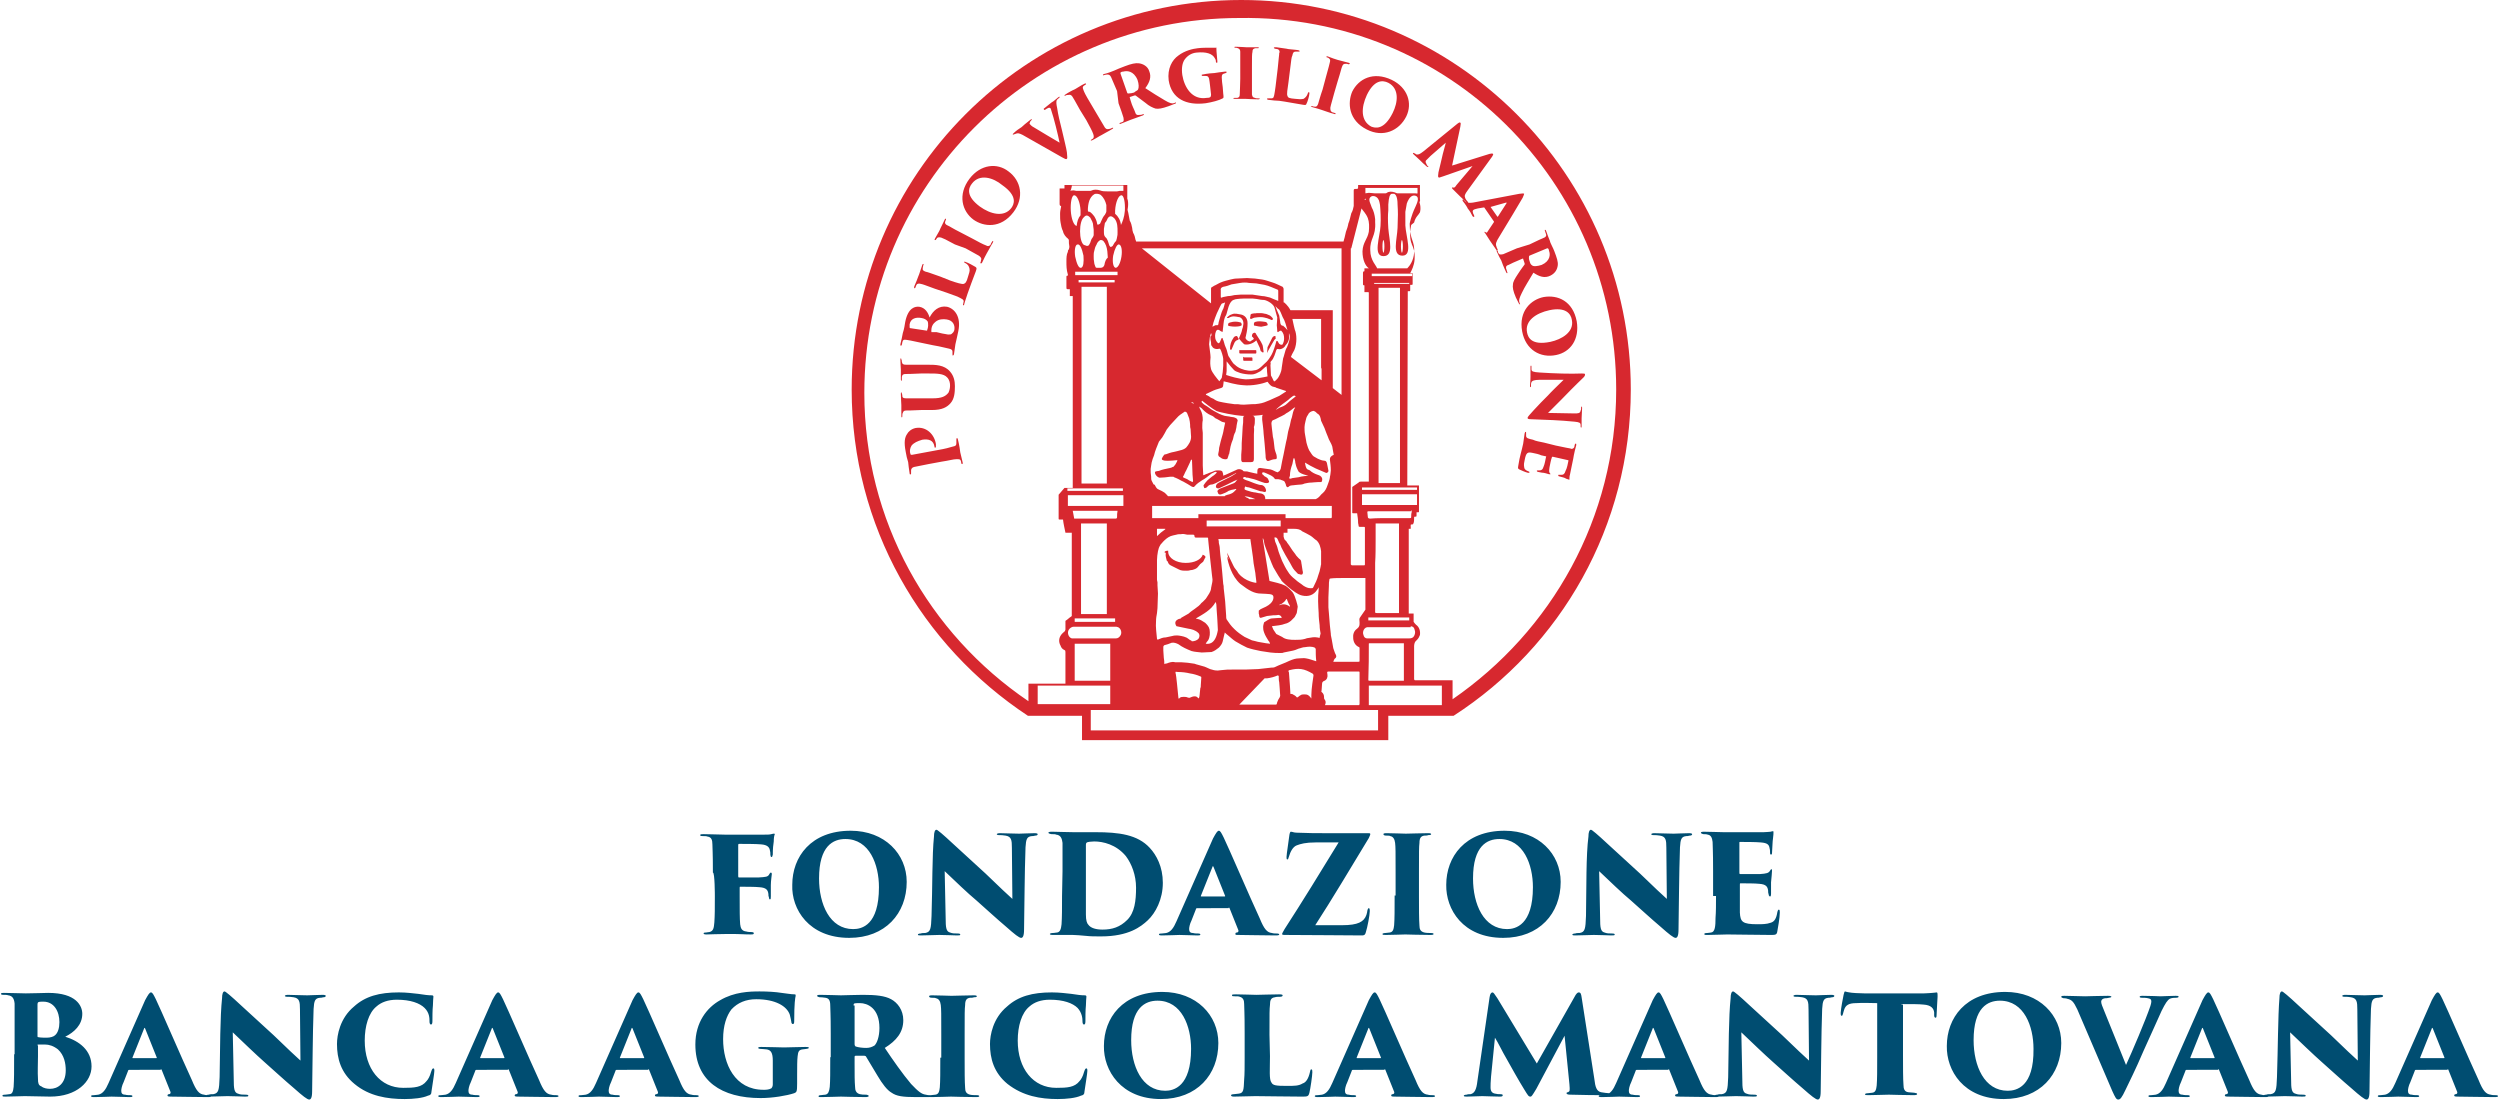 <?xml version="1.0" encoding="utf-8"?>
<!-- Generator: Adobe Illustrator 25.1.0, SVG Export Plug-In . SVG Version: 6.00 Build 0)  -->
<svg version="1.1" id="Livello_1" xmlns="http://www.w3.org/2000/svg" xmlns:xlink="http://www.w3.org/1999/xlink" x="0px" y="0px"
	 width="513.4px" height="225.8px" viewBox="0 0 513.4 225.8" style="enable-background:new 0 0 513.4 225.8;" xml:space="preserve"
	>
<style type="text/css">
	.st0{fill:#D7282F;}
	.st1{fill:#004D71;}
</style>
<g>
	<path class="st0" d="M239.4,113.6c-0.1,0.6,0.1,1,0.2,1.5c0,0.1,0.1,0.1,0.2,0.2c0.1,0.3,0.2,0.6,0.6,0.8c0.6,0.3,1.2,0.6,1.6,0.8
		c0.5,0.3,1,0.3,1.6,0.3c0.2,0,0.6,0,0.8-0.1c0.3,0,0.7-0.1,0.9-0.2c0.3-0.1,0.6-0.3,0.8-0.6s0.5-0.6,0.8-0.8
		c0.1-0.1,0.2-0.1,0.2-0.2c0.1-0.2,0.2-0.3,0.3-0.6c0.1-0.1,0.2-0.2,0.1-0.5c-0.1-0.1-0.2-0.1-0.3-0.2c-0.1,0-0.2-0.1-0.2-0.1
		c-0.3,1-1.7,1.7-3.5,1.7c-2,0-3.6-1-3.6-2.3c0-0.1,0-0.1,0-0.2c-0.3,0-0.6,0-0.8,0.3C239.4,113.5,239.4,113.6,239.4,113.6
		 M259,67.1c0.3-0.1,0.7-0.1,1-0.2c0.2-0.1,0.5-0.1,0.3-0.3c0-0.2-0.2-0.5-0.5-0.5c-0.7-0.1-1.4-0.2-2,0c-0.2,0.1-0.3,0.1-0.3,0.5
		c0,0.3,0.1,0.3,0.3,0.3C258.3,67,258.7,67.1,259,67.1 M255.3,73.4c0,0.2,0,0.1,0,0.5c0,0.1,0.1,0.2,0.1,0.2c0.6,0,1.2,0,1.8,0
		c0-0.3,0-0.3,0-0.6l-0.1-0.1c-0.6,0-1.2,0-1.6,0C255.5,73.2,255.3,73.3,255.3,73.4 M254.5,71.9c0,0.2,0,0.3,0,0.6
		c0,0,0.1,0.1,0.2,0.1c0.2,0,0.6,0,0.8,0c0.8,0,1.6,0,2.4,0l0.1-0.1c0-0.1,0-0.1,0-0.3c0-0.3,0-0.3-0.3-0.3c-0.6,0-1.2,0-1.7,0
		C255.6,71.9,255.1,71.9,254.5,71.9 M252.9,71.8L252.9,71.8L252.9,71.8L252.9,71.8 M253.3,69.4c-0.5,0.7-0.7,1.4-0.7,2.2
		c0,0.2,0.1,0.3,0.3,0.2l0.6-1.4c0.1-0.2,0.3-0.5,0.7-0.6c0.1,0,0.2-0.2,0.2-0.2c-0.1-0.1-0.2-0.3-0.3-0.5C254,69,254,69,254,69
		C253.6,69,253.4,69.2,253.3,69.4 M252.2,66.7c0,0.3,0.1,0.2,0.5,0.3c0.6,0.1,1.2,0.1,1.8,0c0.3-0.1,0.5-0.1,0.5-0.3
		s-0.1-0.5-0.3-0.5c-0.7-0.2-1.3-0.2-2,0C252.3,66.3,252.2,66.4,252.2,66.7 M257.5,69.6c-0.2,0.2-0.5,0.3-0.7,0.5
		c-0.3,0.1-0.8-0.2-1-0.6c-0.1-0.1,0.1-0.5,0.1-0.7c0.2-0.8,0.3-1.6,0.3-2.4c0-1-0.5-1.6-1.3-1.8c-0.6-0.1-1.3-0.3-1.8-0.1
		c-0.3,0.1-0.6,0.2-0.9,0.5c-0.1,0.1-0.3,0.2-0.2,0.3h0.3c0.8-0.5,1.4-0.3,2-0.2c0.8,0,1.2,1,1,1.7c0,0.2-0.1,0.6-0.2,0.8
		c-0.1,0.6-0.3,1-0.6,1.7c0,0.1-0.1,0.2,0,0.3c0.2,0.3,0.6,0.7,0.8,0.9c0.1,0.1,0.1,0.1,0.2,0.2c0.7,0.2,1.8-0.1,2.5-0.8
		c0.1,0.3,0.6,1.2,0.7,1.5c0.1,0.2,0.1,0.5,0.2,0.7c0.1,0,0.3,0.3,0.5,0.3c0,0,0.1-0.1,0.1-0.2l0,0c-0.1-0.3-0.1-1.2-0.3-1.5
		c-0.3-0.7-0.8-1.3-1.2-2c-0.1-0.3-0.3-0.5-0.6-0.3c-0.2,0.1-0.3,0.3-0.3,0.7C257.4,69.3,257.5,69.6,257.5,69.6 M261.3,65.7
		c0.1-0.1,0.1-0.2,0.1-0.3c-0.1-0.1-0.2-0.3-0.6-0.6c-0.2-0.1-0.5-0.2-0.7-0.3c-0.1,0-0.3-0.1-0.5-0.1c-0.3-0.1-0.8-0.1-1-0.1
		c-0.1,0-0.3,0-0.5,0c-0.3,0.1-0.5,0-0.8,0.1c-0.2,0-0.5,0.1-0.5,0.3s0,0.3-0.1,0.6c0,0.1,0.1,0.2,0.2,0.2c0.2,0,0.5-0.3,1-0.3
		c0.6-0.1,1.3-0.1,1.7,0c0.5,0.1,0.8,0.2,1,0.3C261,65.6,261.1,65.8,261.3,65.7L261.3,65.7 M262,69.5c-0.1-0.2,0-0.3-0.1-0.5
		c-0.5,0-0.6,0.3-0.8,0.7l-0.8,1.6c0,0.5-0.1,0.8-0.1,1.2c0.2-0.5,1.5-2.7,1.5-2.7L262,69.5z M257.7,86.1c0-0.1,0-0.7-0.5-0.7h-1
		h-0.6c-0.3,0.1-0.3,0.2-0.3,0.6c0,0.6,0,1-0.1,1.6c0,0.6-0.1,1.2-0.1,1.8c0,0.6-0.1,1-0.1,1.6c0,0.8,0,1.6-0.1,2.4c0,0.3,0,0.7,0,1
		c0,0.2,0.1,0.5,0.3,0.5c0.1,0,0.2,0,0.3,0c0.5,0,0.9,0,1.4,0c0.5,0,0.6-0.2,0.6-0.7c0-0.6,0-1.2,0-1.6c0-0.6,0-1,0-1.6s0-1.2,0-1.8
		c0-0.5,0.1-1,0-1.5C257.7,87.2,257.7,86.7,257.7,86.1 M251.3,100.9l-0.8,0.3C250.7,101.1,251,101,251.3,100.9 M285.7,37.4
		L285.7,37.4L285.7,37.4L285.7,37.4L285.7,37.4z M331.9,80c0,26.4-13.3,49.6-33.6,63.6v-3.9h-1.4l0,0h-6.3l0,0
		c-0.1,0-0.2-0.1-0.2-0.3c0-0.2,0-0.3,0-0.6c0-2.1,0-4,0-6.1c0-0.3,0.1-0.8,0.3-1c0.1-0.1,0.2-0.2,0.3-0.3c0.3-0.3,0.5-0.7,0.6-1
		c0.1-0.8-0.1-1.6-0.8-2.1c-0.2-0.2-0.3-0.3-0.5-0.6v-1.7H290c-0.1,0-0.1,0-0.2,0h-0.5l0,0v-17.4c0,0,0,0,0.1,0
		c0.5,0,0.3-0.1,0.3-0.3c0-0.1,0-0.2,0-0.3c0-0.3,0-0.3,0.3-0.3c0.2,0,0.2-0.1,0.3-0.3c0.1-0.3,0.1-0.7,0.1-1c0-0.3,0-0.3,0.3-0.3
		c0.2,0,0.2-0.1,0.2-0.2c0-0.2,0-0.5,0-0.7c0.1,0,0.2,0,0.3,0s0.2,0,0.2-0.1v-5.4h-1.5c-0.1,0-0.6,0-0.9,0l0.1-39.9h0.2
		c0.3,0,0.3,0,0.3-0.3c0-0.3,0-0.7,0-1c0.1,0,0.2,0,0.3,0c0.1,0,0.2,0,0.2-0.2c0-0.7,0-1.4,0-2v-0.1v-0.1h-0.5l0,0
		c0.3-0.6,0.8-1.5,0.9-2.8c0.1-1.6-0.2-2.3-0.6-3.2l0,0c0-0.1,0-0.2-0.1-0.3c-0.3-1-0.3-2.4,0-3.6l0.6-0.5c0.3-1.2,0.9-1.5,1.2-2.1
		c0-0.1,0.1-0.3,0.1-0.6c0-0.1,0-0.2,0-0.3c0-0.5-0.1-0.8-0.2-1.2c0.2-0.2,0.1-0.5,0.1-0.7c0-0.3,0-0.8,0-1.2c0-0.2,0-0.3,0-0.6l0,0
		v-1h-12.7v0.2c0,0,0,0,0,0.1c0,0.5,0,0.5-0.5,0.5h-0.1c-0.2,0-0.3,0.1-0.3,0.3c0,1,0,2,0,3c0,0.1,0,0.1,0,0.2
		c-0.1,0.5-0.2,1-0.5,1.5c-0.2,0.7-0.3,1.4-0.6,2.1c-0.1,0.6-0.3,1.2-0.5,1.7c-0.1,0.5-0.2,0.8-0.3,1.3c-0.1,0.2-0.1,0.5-0.2,0.7
		h-42.6c0-0.1,0-0.2-0.1-0.3c-0.1-0.5-0.2-1-0.5-1.5c-0.1-0.3-0.2-0.7-0.2-1c-0.1-0.5-0.2-1-0.5-1.5c-0.1-0.6-0.2-1-0.3-1.6
		c-0.1-0.3-0.2-0.7-0.1-0.9c0.1-0.6,0.1-1.2,0-1.7c0-0.1-0.1-0.2-0.1-0.3c0-0.6,0-1.2,0-1.8c0-0.3,0-0.6,0-0.9l0,0v-0.1h-11.2h-0.1
		c-0.6,0-1,0-1.6,0l0,0l0,0v0.7h-1c0,0.3,0,0.6,0,0.8c0,0.8,0,1.5,0,2.3c0,0.2,0,0.5,0.3,0.5c0,0.1,0,0.1,0,0.2
		c-0.1,0.5-0.2,0.9-0.2,1.4c0,0.6,0,1.3,0.1,1.8c0.1,0.6,0.2,1.2,0.5,1.8c0.1,0.6,0.6,1.2,1,1.5c0.1,0.1,0.2,0.2,0.2,0.3
		c0,0.5,0,0.8,0.1,1.3c0,0.2,0,0.3-0.1,0.6c-0.1,0.1-0.2,0.2-0.2,0.5c-0.3,0.6-0.3,1.3-0.3,2c0,0.9,0,1.7,0.3,2.7c0,0,0,0.1,0,0.2
		c-0.3,0-0.3,0.1-0.3,0.3c0,0.7,0,1.3,0,2c0,0.5,0,0.5,0.5,0.5c0.1,0,0.1,0,0.2,0v1.4h0.6v11.7c0,1,0,2.1,0,3.2c0,0,0,0,0,0.1v24.4
		l0,0h-0.3h-1.4l-1.2,1.4v0.3c0,1.2,0,1.7,0,2.9c0,0.6,0,1.2,0,1.7c0,0.2,0.1,0.2,0.2,0.2c0.2,0,0.5,0,0.7,0
		c0.1,0.9,0.3,1.7,0.5,2.7h1.3v0.2c0,0.2,0,0.5,0,0.6c0,1.2,0,2.3,0,3.6c0,1.6,0,3.3,0,5c0,0.9,0,2,0,2.9v4.8l-0.1,0.1
		c-0.5,0.3-0.7,0.6-1.2,0.9v0.9c0,0.3,0,0.6,0,0.9c0,0.1-0.1,0.2-0.1,0.3c-0.2,0.2-0.6,0.5-0.8,0.8c-0.5,0.7-0.5,1.5-0.1,2.2
		c0.1,0.3,0.3,0.7,0.8,0.9c0.2,0.1,0.2,0.2,0.2,0.5v0.9c0,0.2,0,0.5,0,0.7v4.8l0,0h-6.8h-0.8v1.2v2.4
		c-20.5-13.9-33.7-37.1-33.7-63.3c0-42.6,34.5-77,77-77C297.4,3,331.9,37.4,331.9,80 M213.1,140.8H228v3.8h-14.9V140.8z M231,43.3
		c-0.1,1.3-0.5,2.3-0.8,2.9c-0.1-1-0.6-1.8-1.2-2.3c0-0.2,0-0.5,0-0.7c0.1-1.7,0.7-3.1,1.3-3.1C230.8,40.1,231.1,41.6,231,43.3
		 M219.9,43.3c-0.1-1.7,0.2-3.2,0.7-3.2c0.6,0,1.2,1.4,1.3,3.1c0,0.3,0,0.7,0,1c-0.5,0.6-0.7,1.3-0.8,2.2
		C220.5,46.3,220,44.9,219.9,43.3 M221.3,50.2c0.5-0.1,0.9,0.9,1.2,2.3c0.1,1.3,0,2.4-0.5,2.5c-0.5,0.1-0.9-0.9-1.2-2.3
		C220.6,51.4,220.8,50.2,221.3,50.2 M229.8,50.2c0.5,0.1,0.7,1.2,0.5,2.5c-0.2,1.3-0.7,2.3-1.2,2.3c-0.5-0.1-0.7-1.2-0.5-2.5
		C228.9,51.1,229.4,50.1,229.8,50.2 M227.5,44.8c0.5-0.7,1-0.3,1.4,0.1c0.6,0.8,0.6,1.7,0.6,2.8c0,0.6,0,0.5-0.1,1
		c0,0.1-0.1,0.5-0.2,0.8c-0.3,0.2-0.5,0.7-0.7,1c-0.1,0.1-0.2,0.2-0.5,0.2c0,0-0.1-0.2-0.2-0.3c-0.2-0.6-0.3-1.3-0.8-1.7
		c-0.3-0.3-0.3-0.7-0.3-1.2v-0.5c0.1-0.5,0.1-0.6,0.2-1.2C227.1,45.6,227.3,45.3,227.5,44.8 M223.4,43.2c0-0.7,0.1-1.4,0.3-2
		c0.2-0.5,0.5-1,1-1.3c0.3-0.2,1-0.1,1.3,0.1c0.7,0.6,1,1.3,1.2,2.1c0,0.2,0,0.3,0,0.5c0,0.2,0,0.6,0,0.8s-0.2,0.5-0.3,0.7
		c-0.3,0.3-0.6,0.9-0.8,1.4c-0.1,0.2-0.1,0.5-0.5,0.6c-0.2,0.1-0.3,0-0.3-0.2c-0.1-0.6-0.3-1-0.6-1.5c-0.2-0.3-0.6-0.7-0.9-0.9h-0.1
		C223.4,43.5,223.5,43.4,223.4,43.2 M222.6,50.3c-0.5-0.3-0.8-1.5-0.8-2.8c0-1.4,0.3-2.5,0.8-2.9c0.5-0.6,0.9-0.3,1.3,0.1
		c0.3,0.6,0.6,1,0.6,1.7c0,0.3,0.1,0.5,0.1,0.9c0,0.5,0,0.7,0,1c0,0.1-0.2,0.5-0.3,0.6c-0.3,0.3-0.3,0.9-0.6,1.3
		c-0.1,0.2-0.2,0.3-0.5,0.3c-0.1,0-0.3-0.1-0.5-0.2C222.7,50.4,222.7,50.4,222.6,50.3 M226.8,54.4c-0.1,0.3-0.3,0.6-0.8,0.6
		s-0.6,0-0.8,0l-0.2-0.1c-0.1-0.3-0.3-0.7-0.3-1c-0.1-0.5-0.1-0.8-0.1-1.3c0-0.3,0-0.7,0.1-1c0.1-0.5,0.2-0.9,0.5-1.4
		c0.1-0.3,0.3-0.6,0.6-0.8c0.2-0.2,0.6-0.1,0.8,0.1c0.5,0.6,0.7,1.3,0.8,2.1c0,0.5,0.1,0.8,0.1,1.3
		C227.1,53.2,226.9,53.8,226.8,54.4 M220.8,56.5v-0.7h8.7v0.7H220.8z M227.3,58.9v40.4h-0.5h-2.5h-2.2V58.9H227.3z M221.5,57.5h7.4
		V58h-7.4V57.5z M219.2,100.8v-0.5h11.4v0.5H219.2z M219.3,103.9v-2.2h11.4v2.2H219.3z M220.3,104.9h9.2c-0.1,0.5-0.1,0.8-0.1,1.3
		c0,0.2-0.1,0.3-0.3,0.3c-0.6,0-1.2,0-1.8,0c-1.3,0-2.7,0-3.9,0c-0.9,0-1.7,0-2.7,0c-0.1,0-0.1,0-0.1,0
		C220.5,106,220.4,105.5,220.3,104.9 M222,126.1v-18.6h5.3v18.6H222z M229,127v0.7h-8.3V127H229z M228,139.8h-7.3v-7.6h7.3V139.8z
		 M220.1,131.1c-0.7-0.2-1-1.2-0.6-1.8c0.2-0.3,0.6-0.6,1-0.6h2.4h0.1c0.9,0,1.8,0,2.8,0l0,0h3.3c0.1,0,0.2,0,0.5,0.1
		c0.5,0.2,0.8,0.9,0.6,1.5c-0.2,0.5-0.6,0.8-1,0.8l0,0h-5.8c-0.7,0-1.5,0-2.2,0C220.8,131.1,220.5,131.1,220.1,131.1 M220.1,38.3
		v-0.2h10.6v0.6l0,0c0,0.2,0,0.3,0,0.5c-0.3,0-0.6,0-0.8,0c-0.1,0-0.3,0.1-0.5,0.1c-0.7,0-1.3,0-2,0c-0.5,0-1,0-1.5-0.2
		c-0.6-0.2-1.2-0.2-1.7,0c-0.1,0.1-0.3,0.1-0.5,0.1c-0.9,0-1.7,0-2.7,0c-0.1,0-0.3-0.1-0.5-0.1c-0.2,0-0.5,0-0.7,0.1
		C220,38.9,220,38.6,220.1,38.3 M224.2,145.8h22c1.4,0,2.7,0,4,0h0.1h32.7v4.2h-59v-4.2H224.2z M281.1,132.3c0-0.2,0-0.2,0.2-0.2
		c1.4,0,2.7,0,4,0c1,0,2,0,3,0v7.7c-0.7,0-1.4,0-2,0c-1.6,0-3.3,0-5,0c-0.2,0-0.3,0-0.3-0.2C281.1,137,281.1,134.6,281.1,132.3
		 M289.6,128.6c0.5,0,0.8,0.2,0.9,0.7c0.2,0.5,0.1,0.9-0.1,1.3s-0.6,0.5-1,0.5h-4.7c-0.3,0-0.8,0-1.2,0c-0.1,0-0.2,0-0.3,0h-2.4l0,0
		c-0.5,0-0.7-0.3-0.8-0.7c-0.3-0.7,0.2-1.7,1-1.6c0.2,0,0.5,0,0.7,0h8V128.6z M289.4,127.4H281v-0.6h8.4V127.4z M282.5,110.8
		c0-1,0-2.1,0-3c0-0.1,0-0.2,0-0.3c0.6,0,1.2,0,1.7,0c0.6,0,1.2,0,1.7,0c0.5,0,0.9,0,1.4,0v18.4h-4.3c-0.7,0-0.6,0-0.6-0.6
		c0-2.1,0-4.2,0-6.2c0-1.2,0-2.3,0-3.5C282.5,114.1,282.5,112.4,282.5,110.8 M289.9,105.2c-0.1,0.3-0.1,0.7-0.1,1
		c0,0.2-0.1,0.2-0.3,0.2c-0.5,0-0.9,0-1.4,0c-0.3,0-0.7,0-1,0l0,0c-0.7,0-1.3,0-2,0c-1.3,0-2.5,0-3.7,0.1c-0.3,0-0.5-0.1-0.5-0.3
		c0-0.3-0.1-0.7-0.1-1c0-0.1,0-0.2,0.2-0.2c1.6,0,3.3,0,5,0c1.3,0,2.4,0,3.7,0C289.9,104.7,289.9,104.7,289.9,105.2 M291,103.7
		h-11.3v-2.2H291V103.7z M291,100.1v0.5h-11.3v-0.5H291z M286.1,99.2L286.1,99.2h-3v-0.1v-0.5c0-0.7,0-38.8,0-39.5h4.4v40.1H286.1z
		 M289.4,58.3h-7.2v-0.2h7.2V58.3z M290,56.7h-8.3v-0.5h8.3V56.7z M287.9,49.3c0.1,0,0.2,0.6,0.2,1.3c0,0.7-0.1,1.3-0.2,1.3
		s-0.2-0.6-0.2-1.3C287.7,49.9,287.8,49.3,287.9,49.3 M284.1,49.3c0.1,0,0.2,0.6,0.2,1.3c0,0.7-0.1,1.3-0.2,1.3s-0.2-0.6-0.2-1.3
		C283.9,49.9,284,49.3,284.1,49.3 M280.4,38.6h0.2h3.1l0,0h7.4v0.2c0,0,0,0.1,0,0.2c0,0,0,0,0,0.1c0,0.2,0,0.5,0,0.6
		c0,0.1-0.3,0-0.5,0s-0.3,0-0.5,0h-3.1c-0.2,0-0.3-0.1-0.6-0.2c-0.6-0.2-1.2-0.2-1.6,0.1c-0.1,0.1-0.2,0.1-0.3,0.1h-1.6
		c-0.2,0-0.3,0-0.6,0c-0.3,0-0.8-0.1-1.2-0.1c-0.2,0-0.5,0.1-0.7,0.1c0-0.1,0-0.3,0-0.5l0,0v-0.7H280.4z M280.2,40.9l0.3-0.1
		c0,0.1-0.1,0.2-0.1,0.3C280.3,41,280.2,40.9,280.2,40.9 M277.5,51l2.1-8.2c0.3,0.5,0.9,1,1.3,2c0.3,0.8,0.3,1.8,0.2,2.8
		c-0.3,1.6-1.2,2.1-1.3,4c0,1.8,0.6,3,1.3,3.5l0,0h-0.9l0,0v0.6l0,0l0,0l0,0c-0.3,0-0.3,0.2-0.3,0.5c0,0.7,0,1.4,0,2.1
		c0,0.2,0,0.3,0.3,0.3l0,0v1.4h0.8c0.1,0,0.1,0.1,0.1,0.2c0,0.2,0,38,0,38.2v0.5l0,0h-0.2l0,0c-0.5,0-0.8,0-1.3,0
		c-0.2,0-0.5,0-0.6,0.2l-1.3,0.9v5.3c0,0.1,0.1,0.1,0.2,0.1c0.2,0,0.5,0,0.8,0c0.1,0.7,0.2,1.3,0.2,2c0,0.2,0.1,0.3,0.1,0.6
		c0,0.2,0.2,0.2,0.3,0.2c0.2,0,0.5,0,0.7,0c0.3,0,0.3,0,0.3,0.3c0,1.5,0,3,0,4.5c0,0.9,0,2,0,2.9c0,0.1,0,0.2-0.2,0.2
		c-0.8,0-1.6,0-2.4,0c-0.2,0-0.2-0.1-0.3-0.2V51z M276,118.7c1.4,0,2.8,0,4.2,0c0.1,0,0.1,0,0.2,0c0,0.2,0,0.5,0,0.7
		c0,0.9,0,2,0,2.9s0,2,0,2.9l-0.9,1.3c-0.5,0.6-0.3,0.8-0.3,1.3c0,0,0,0,0,0.1c0,0.5,0,0.8-0.5,1.2c-0.7,0.5-0.9,1.2-0.8,2.1
		c0.1,0.8,0.5,1.4,1.2,1.7c0.1,0,0.1,0.2,0.1,0.3c0,0.8,0,1.6,0,2.4c0,0.3,0,0.3-0.3,0.3c-1,0-2.2,0-3.2,0c-0.6,0-1.2,0-1.7,0
		c0,0-0.1,0-0.2,0c0.1-0.3,0.2-0.6,0.5-0.8c0.1-0.2,0.2-0.3,0-0.7c-0.2-0.3-0.3-0.8-0.5-1.3c-0.1-0.6-0.2-1.2-0.3-1.7
		c-0.1-0.3-0.1-0.7-0.2-1c0-0.1,0-0.1,0-0.2c-0.1-0.6-0.1-1.2-0.2-1.8c-0.1-0.8-0.1-1.7-0.2-2.5c0-0.3-0.1-0.8-0.1-1.2
		c0-0.7,0-1.3,0-2c0-0.8,0.1-1.6,0.1-2.4c0-0.5,0-0.8,0.1-1.3c0-0.1,0.1-0.2,0.2-0.2C274,118.7,275,118.7,276,118.7 M234.5,51h6.1
		l0,0h34.9v30.1l-1.8-1.4V65.1c0-0.3,0-0.6,0-0.9c0-0.1,0-0.2,0-0.2v-0.3l0,0l0,0H265c-0.5-1-1.3-1.6-1.3-1.6h-0.1
		c0-0.1,0-0.1,0-0.1c0-0.7,0-1.3,0-2c0-0.2,0-0.3,0-0.6s-0.1-0.3-0.2-0.5c-0.7-0.3-1.4-0.7-2.1-0.9c-0.7-0.2-1.4-0.5-2.1-0.6
		c-0.5-0.1-1-0.1-1.5-0.2c-0.6,0-1.2-0.1-1.6-0.1c-0.7,0-1.4,0.1-2.1,0.1c-0.5,0-0.8,0.1-1.3,0.2c-0.7,0.2-1.3,0.3-2,0.6
		c-0.5,0.2-0.9,0.5-1.4,0.7c-0.1,0.1-0.3,0.2-0.5,0.3c-0.1,0.1-0.1,0.2-0.1,0.3c0,0.8,0,1.7,0,2.5c0,0.1,0,0.2,0,0.5L234.5,51z
		 M244.8,94.8c0,0.9,0.1,1.8,0.1,2.7c0,0.3,0.1,0.8,0.1,1.2c0,0.1,0,0.2-0.1,0.3c-0.1,0-0.2-0.1-0.2-0.1c-0.3-0.1-0.6-0.3-0.9-0.5
		c-0.2-0.1-0.5-0.2-0.7-0.3c-0.2-0.1-0.2-0.2-0.1-0.3c0.2-0.3,0.3-0.7,0.6-1.2c0.3-0.7,0.7-1.4,1-2.2c0,0,0,0,0.1,0
		C244.8,94.4,244.8,94.7,244.8,94.8 M244.6,82.7c0.3-0.2,0.5,0,0.6,0.2C245,82.8,244.8,82.8,244.6,82.7 M236.5,98.7
		c-0.1-0.2-0.1-0.5-0.1-0.8c-0.1-0.6-0.1-1-0.1-1.6c0.1-0.5,0.1-0.9,0.2-1.3c0.1-0.5,0.3-1,0.5-1.5c0.2-0.9,0.6-1.8,1-2.8
		c0.2-0.3,0.5-0.6,0.7-0.9c0.3-0.5,0.6-1,0.9-1.6c0.2-0.3,0.5-0.6,0.7-0.9c0.5-0.5,0.8-0.9,1.3-1.4c0.5-0.6,1-0.9,1.6-1.3
		c0.1-0.1,0.2-0.1,0.5,0.1c0.2,0.3,0.3,0.8,0.5,1.2c0.1,0.5,0.2,0.9,0.2,1.3c0,0.3,0,0.6,0.1,0.9c0,0.6,0.1,1.2,0.1,1.6
		c0,0.9-0.5,1.6-1,2.2c-0.3,0.3-0.8,0.5-1.3,0.6c-0.3,0.1-0.8,0.2-1.2,0.3c-0.6,0.1-1.2,0.3-1.7,0.5c0,0,0,0-0.1,0h-0.1
		c-0.2,0.1-0.7,0.9-0.6,1c0,0.1,0.1,0.2,0.6,0.3c0.6,0.1,2.5-0.1,2.5-0.1s0.2-0.1,0,0.3c-0.2,0.3-0.3,0.7-0.6,0.9c0,0,0,0.1-0.1,0.1
		c0,0.1-0.1,0.1-0.2,0.1c-0.1,0.1-0.2,0.1-0.5,0.2c-0.9,0.2-1.6,0.3-2.3,0.6c-0.7,0.1-0.9,0.1-0.8,0.5s0.5,0.8,0.9,0.9
		c0.5,0,1.7-0.1,2.2-0.2c0.2,0,0.3,0,0.6,0c0.1,0,0.1,0,0.2,0.1c0.1,0,0.2,0.1,0.5,0.2l0,0c0.5,0.2,0.9,0.5,1.4,0.7
		c0.6,0.3,1.2,0.7,1.7,1c0.2,0.1,0.5,0.2,0.6,0c0.5-0.6,1-0.9,1.6-1.3c0.6-0.3,1.2-0.8,1.7-1.2c0.2-0.2,0.6-0.3,0.9-0.5
		c0.1,0,0.1,0,0.2,0l0.2,0.1c-0.1,0.2-0.5,0.5-0.6,0.6c-0.5,0.3-0.9,0.7-1.3,1c-0.3,0.3-0.6,0.7-0.8,1c-0.1,0.1,0,0.3,0.1,0.6
		c0.1,0.1,0.3,0,0.5-0.1c0.1-0.1,0.2-0.2,0.3-0.3c0.2-0.2,0.5-0.3,0.7-0.3c0.3,0,0.6-0.2,0.9-0.3c0.6-0.3,1.3-0.7,1.8-0.9
		c0.8-0.3,1.6-0.8,2.4-1.2c-0.1,0.1-0.1,0.2-0.2,0.2c-0.5,0.3-0.9,0.6-1.4,0.8c-0.6,0.3-1.2,0.6-1.6,0.8c-0.2,0.1-0.6,0.3-0.8,0.5
		c-0.1,0.1-0.2,0.3-0.2,0.6c0,0.1,0.2,0.3,0.5,0.3l0,0c0.1,0,0.2-0.1,0.3-0.1c0.2-0.1,1.3-0.6,1.5-0.7c0.2-0.1,1.2-0.6,1.4-0.7
		c0.2-0.1,0.7-0.3,0.7-0.3l0,0l0,0c0,0,0,0.1-0.1,0.1c-0.1,0.1-0.2,0.5-0.8,0.7c-0.8,0.3-2,0.8-2.3,0.9c-0.3,0.1-0.6,0.2-0.8,0.5
		l-0.1,0.1c0,0.2,0.1,0.3,0.2,0.6c0.3,0.3,0.6,0.1,0.9,0c0.3-0.1,0.8-0.3,1.2-0.6c0.1,0,0.5-0.2,0.6-0.2c0.5-0.1,0.6-0.1,0.9-0.2
		c0,0,0,0,0.1,0.1c-0.1,0.1-0.2,0.2-0.5,0.5c-0.3,0.3-0.8,0.5-1.3,0.6c-0.2,0.1-0.5,0.1-0.6,0.3h-1.8l0,0h-9.8l0,0l0,0
		c-0.1,0-0.1-0.1-0.2-0.2c-0.1-0.1-0.3-0.3-0.5-0.5c-0.3-0.2-0.8-0.5-1.3-0.7c-0.5-0.2-0.6-0.7-0.8-1
		C236.9,99.7,236.8,99.2,236.5,98.7 M255.6,101.9c0.2,0,0.5,0.1,0.7,0.1c0.5,0.1,1,0.3,1.5,0.5c0,0,0.1,0,0.2,0h-1.5
		c0-0.1-0.1-0.1-0.2-0.2C256,102.2,255.8,102.1,255.6,101.9L255.6,101.9z M264.8,98c0-0.1,0.1-0.2,0.1-0.3c0-0.8,0.2-1.6,0.5-2.4
		c0.1-0.3,0.1-0.7,0.2-1c0-0.1,0-0.1,0.1-0.2c0,0,0,0,0.1,0c0.1,0.3,0.2,0.6,0.2,0.9c0.1,0.5,0.2,0.9,0.5,1.5c0,0.1,0.1,0.1,0.1,0.2
		c0.2,0.6,2.1,1,2.1,1s-1.5,0.1-2,0.3l-1.4,0.2c-0.1,0.1-0.3,0.1-0.5,0.1c0,0,0,0,0-0.1C264.7,98.1,264.8,98,264.8,98 M264.9,81.8
		c0.3-0.2,0.6-0.5,0.7-0.5c0.1-0.1,0.3-0.1,0.5,0.1c-0.6,0.5-1.2,0.9-1.7,1.4c-0.5,0.5-1,0.7-1.6,0.9c-0.3,0.2-0.8,0.5-1.2,0.6
		c-0.5,0.2-0.9,0.3-1.4,0.5c-0.1,0-0.2,0.1-0.5,0.2c-0.1,0-0.2,0.1-0.3,0.1c-0.1,0.1-0.2,0.3-0.2,0.5s0,0.6,0,0.6s0.3,2.3,0.3,2.9
		c0.1,0.6,0.1,1.3,0.2,2c0.1,0.8,0.1,1.6,0.2,2.4c0,0.2,0,0.6,0.1,0.8c0.1,0.3,0.3,0.5,0.7,0.3c0.3-0.1,0.7-0.3,1.2-0.3
		c0.2,0,0.3-0.1,0.3-0.3c0-0.5-0.1-0.8-0.3-1.3c-0.1-0.3-0.2-0.7-0.2-1c-0.1-0.7-0.1-1.3-0.3-2c-0.1-0.6-0.1-1.2-0.2-1.7
		c0-0.3-0.1-0.7-0.1-1c0-0.3,0.1-0.6,0.3-0.7c0.6-0.2,1.2-0.6,1.7-0.8c0.3-0.2,0.7-0.3,1-0.6c0.6-0.3,1.2-0.8,1.7-1.2
		c0,0,0.1,0,0.2,0c-0.5,0.6-0.5,1.3-0.7,2c-0.3,0.7-0.3,1.5-0.6,2.3c-0.3,0.9-0.3,1.8-0.6,2.8c-0.2,0.8-0.3,1.7-0.5,2.5
		c-0.1,0.5-0.2,0.9-0.3,1.4c-0.1,0.6-0.2,1-0.3,1.6c-0.1,0.2-0.2,0.5-0.5,0.6l-0.1,0.1c-0.5-0.1-1-0.5-1.5-0.6
		c-0.6-0.1-0.8-0.1-1.4-0.2l-0.7-0.1c-0.2,0-0.3,0-0.5,0.2c-0.1,0.2-0.1,0.6-0.1,0.8c0,0,0,0.1,0,0.2c-0.1,0-0.3-0.1-0.5-0.1
		l-1.3-0.3c-0.2-0.1-0.6-0.1-0.8-0.1s-0.2,0-0.3-0.1c-0.2-0.3-0.9-0.5-1.4-0.2c-0.7,0.3-1.5,0.7-2.2,1c-0.1,0-0.5,0.2-0.5,0.2
		c0-0.5-0.1-0.6-0.2-0.9c-0.2-0.2-0.6-0.2-0.8-0.2s-0.6,0-0.8,0.1c-0.6,0.3-0.9,0.3-1.5,0.6c-0.1,0-0.3,0.1-0.5,0.2
		c-0.1,0-0.2,0.1-0.3,0.1c0-0.7-0.1-1.3-0.1-2c0-1.2,0-2.3,0-3.6c0-1,0-2.1,0-3.1c0-0.3-0.1-0.7-0.1-1c0-0.6,0-1.2,0.1-1.6
		c0-0.8-0.1-1.5-0.5-2.2c-0.1-0.2-0.2-0.3-0.2-0.6c0.2,0.2,0.5,0.3,0.7,0.6c0.5,0.5,1,0.9,1.7,1.2c0.3,0.1,0.6,0.3,0.9,0.6
		c0.5,0.2,0.9,0.5,1.3,0.7c0.2,0.1,0.5,0.1,0.7,0.2c-0.1,0.5-0.2,0.9-0.3,1.4c-0.1,0.7-0.3,1.3-0.5,2c-0.1,0.3-0.2,0.8-0.3,1.2
		c-0.1,0.3-0.2,0.8-0.2,1.2c0,0.1-0.1,0.3-0.1,0.5c-0.1,0.2,0,0.6,0.2,0.7c0.1,0.1,0.2,0.1,0.3,0.2c0.2,0.2,0.6,0.3,0.7,0.3
		c0.5,0.1,0.7-0.1,0.7-0.2c0,0,0.1-0.3,0.2-0.6c0-0.1,0-0.2,0.1-0.2c0.1-0.6,0.2-1,0.3-1.6c0.1-0.5,0.3-1,0.5-1.5
		c0.1-0.5,0.2-1,0.5-1.5l0.2-0.9c0,0,0.1-0.9,0.2-1.2c0.1-0.2,0.1-0.3-0.1-0.6c-0.1-0.1-0.3-0.2-0.6-0.3c-0.2,0-0.5-0.1-0.7-0.1
		c-0.3-0.1-0.8-0.1-1.2-0.2c-0.8-0.2-1.5-0.6-2.2-1c-0.6-0.3-1-0.7-1.5-1c-0.2-0.1-0.3-0.2-0.5-0.3c-0.3-0.3-0.7-0.5-0.5-0.7
		c0.2-0.1,0.1-0.2,0.2,0c0.1,0.1,2,1.6,2.8,2c0.7,0.3,3.7,0.9,5.2,1c1.2,0.1,3.2,0,5-0.3l0,0c0.2-0.1,0.5-0.1,0.6-0.1
		c0.3-0.1,0.6-0.1,0.8-0.2C262.5,83.4,264.5,82.3,264.9,81.8 M262.6,63.5c0.3,0.2,0.6,1.2,0.8,1.6c0.5,0.8,0.7,1.7,1,2.7
		c0,0,0,0.1,0,0c-0.2-0.2-0.5-0.6-0.8-0.8c0,0,0-0.1-0.1-0.1c-0.5,0-0.6-0.5-0.6-0.8c-0.1-0.5-0.1-0.8-0.2-1.3
		c-0.1-0.2-0.7-1.6-0.8-2C262,63,262.5,63.5,262.6,63.5 M249,67c0.1-0.7,0.9-2.8,1.2-3.3c0.1-0.2,0.6-1.4,0.8-1.4
		c0.2,0,0.3-0.1,0.6-0.2l0,0c-0.1,0.2-0.3,1.3-0.5,1.5c-0.3,0.6-0.5,1.5-0.7,2.1c-0.1,0.3-0.2,0.7-0.2,0.9c0,0.1-0.1,0.1-0.2,0.2
		c0,0,0,0-0.1,0C249.6,66.6,248.9,67.3,249,67 M261.8,79.5c0,0,0.2,0,0.2,0.1c0.7,0.2,1.4,0.5,2.1,0.7v0.1c-0.5,0.3-0.9,0.6-1.4,0.9
		c-0.7,0.3-1.3,0.6-2,0.9c-0.7,0.3-1.4,0.6-2.2,0.7c-0.5,0.1-0.9,0.1-1.4,0.1c-0.6,0-1,0.1-1.6,0.1c-0.5,0-0.8,0-1.3-0.1
		c-0.2,0-0.5,0-0.7,0c-0.5-0.1-0.9-0.1-1.4-0.2c-0.6-0.1-1.2-0.2-1.6-0.3c-0.5-0.1-0.9-0.3-1.3-0.6c-0.3-0.1-0.7-0.3-0.9-0.5
		c-0.2-0.1-0.3-0.2-0.6-0.3c-0.1-0.1-0.1-0.1,0-0.2c0.7-0.3,1.4-0.7,2-0.9c0.3-0.1,0.7-0.2,1-0.3c0.3-0.1,0.5-0.2,0.5-0.6
		c0-0.2,0.1-0.5,0.1-0.8c0.9,0.2,2.4,0.7,4,0.8c1.8,0.2,4-0.3,5-0.7C260.8,79.1,261.1,79.4,261.8,79.5 M260.2,76.3l0.1,1
		c-0.9,0.2-2.9,0.6-4.5,0.6c-1.5-0.1-3.1-0.6-4-0.9c0-0.3,0.1-0.5,0.1-0.9c0-0.6,0-0.2,0-0.7c0-0.3,0-0.7,0-1.2
		c0.2,0.2,0.6,0.8,0.8,1c0.8,0.8,0.5,0.9,2,1.4c0.7,0.2,1.5,0.3,2.2,0.3c0.9,0,1.2-0.3,2-0.7c0.1-0.1,0.8-0.7,0.9-0.8
		c0.1,0,0.2-0.2,0.3-0.2C260.2,76,260.2,75.8,260.2,76.3 M262.2,66.8c0,0.3,0.1,0.7,0.1,1.2c0,0.2,0.1,0.3,0.3,0.1
		c0.1-0.1,0.3-0.2,0.5-0.2c0.5,0.5,0.6,1,0.6,1.6c0,0.5-0.1,0.8-0.3,1.2c-0.1,0.2-0.5,0.1-0.7-0.1c-0.1-0.1-0.2-0.3-0.3-0.5
		c0,0-0.1-0.1-0.2-0.1l-0.1,0.1c-0.2,0.8-0.6,2.1-1,2.8c-0.3,0.5-0.6,1-1,1.4c-0.7,0.6-1.4,1.5-2.2,1.7c-0.6,0.1-1,0.2-1.6,0.1
		c-0.9-0.1-2-0.5-2.7-1.2c-0.5-0.3-0.9-1.2-1.2-1.6c-0.3-0.3-0.3-1.2-0.7-2c-0.3-0.6-0.3-1.2-0.6-1.7c0-0.1,0-0.2-0.1-0.2
		c-0.2,0-0.1,0.1-0.2,0.2c-0.1,0.2-0.2,0.5-0.3,0.7c-0.1,0.1-0.2,0.2-0.3,0.2c-0.3-0.2-0.5-0.6-0.6-0.9c-0.1-0.5-0.1-1,0.1-1.5
		c0-0.1,0.1-0.2,0.2-0.3c0.1-0.1,0.3-0.1,0.5,0s0.2,0.2,0.5,0.3c0.1,0.1,0.2,0.1,0.2-0.1c0-0.3,0.1-0.7,0.1-0.9
		c0.1-0.8,0.1-1.7,0.6-2.4c0.3-0.7,0.5-2.7,1.5-3.1c0.2-0.1,0.6-0.2,0.8-0.2c0.8-0.1,1.7-0.1,2.5-0.1c0.5,0,0.9,0,1.5,0.1
		c0.5,0.1,1,0.2,1.5,0.2c0.7,0.1,2.1,0.9,2.2,1.8l0.5,1.8C262.3,65.8,262.2,66.3,262.2,66.8 M248.7,70.3c0,0.3,0,0.5,0.1,0.7
		l0.1,0.1c0.2,0.5,0.9,0.7,1.5,0.5c0,0,0.1,0,0.2,0.1c0.2,0.3,0.6,1.6,0.6,2c0,0.6,0,0.8,0,1.4l-0.1,1.3l-0.2,1.2l-0.5,0.7
		c-0.5-0.6-1.5-1.8-1.7-2.5c-0.2-0.8-0.2-1.4-0.1-2.4c0-0.6-0.2-1.7-0.3-2.7l0.1-1c0-0.5,0.3-1.3,0.3-1.3s0.1,0.1,0.1,0.5
		C248.5,69,248.5,69.4,248.7,70.3 M250.7,59.6c-0.1-0.3,0.1-0.6,0.5-0.7c0.6-0.1,1.2-0.3,1.7-0.5c0.6-0.1,1.2-0.2,1.8-0.3
		c0.6-0.1,1.3-0.1,1.8,0c0.5,0,1,0.1,1.5,0.1c0.6,0.1,1.2,0.2,1.7,0.3c0.9,0.2,1.7,0.6,2.7,1c0,0,0.1,0.1,0.1,0.2c0,0.7,0,1.4,0,2.1
		c-0.6-0.2-1.2-0.5-1.7-0.7c-0.6-0.1-1-0.3-1.6-0.3c-0.7-0.1-1.3-0.2-2-0.3c-0.8,0-1.6,0-2.4,0c-0.5,0-0.8,0.1-1.3,0.1
		c-0.5,0.1-0.8,0.2-1.3,0.2c-0.3,0.1-0.7,0.1-1,0.2c-0.1,0-0.2,0.1-0.3,0.1c-0.2,0.1-0.2,0-0.2-0.2
		C250.7,60.5,250.7,60.1,250.7,59.6C250.7,59.7,250.7,59.6,250.7,59.6 M264.7,68.9c0-0.1,0-0.2,0-0.5c0.2,0.5,0.2,0.9,0.1,1.4
		c-0.1,0.5-0.3,1-0.5,1.5c-0.1,0.2-0.2,0.3-0.3,0.6c-0.2,0.6-0.3,1.2-0.5,1.7c-0.1,0.7-0.2,1.3-0.3,2v0.1c0,0.2-0.1,0.3-0.1,0.5
		c-0.2,0.7-0.6,1.4-0.8,1.6c-0.1,0.1-0.3,0.3-0.5,0.5c0,0,0,0-0.1,0h-0.1c0,0,0-0.1-0.1-0.2l0,0l0,0c-0.1-0.2-0.3-0.7-0.5-1
		l-0.1-2.1c0-0.2,0.1-0.3,0-0.6c0-0.1,0.2-0.3,0.2-0.3c0.5-0.5,0.8-1.6,1-2.2c0.1-0.2,0.2-0.3,0.5-0.2c0.5,0.1,1.2-0.3,1.4-0.8
		C264.6,70.3,264.8,69.6,264.7,68.9 M271.4,75.8C271.4,75.8,271.4,76,271.4,75.8v2.3l-6.3-4.8c0.1-0.3,0.3-0.7,0.7-1.4
		c0.6-1.4,0.5-3.3,0.1-4.2c-0.2-0.7-0.2-0.9-0.5-2.2h5.9v10C271.4,75.7,271.4,75.8,271.4,75.8 M273.1,94.3c0.1,0.8,0.2,1.5,0.2,2.3
		c0,0.3-0.1,0.7-0.1,0.9s-0.1,0.3-0.1,0.6c-0.1,0.6-0.3,1-0.5,1.6c-0.2,0.6-0.5,1.2-1,1.6c-0.3,0.2-0.6,0.7-0.9,0.9
		c-0.1,0.1-0.3,0.2-0.5,0.3h-10.4c0.1-0.2,0-0.3-0.1-0.7c-0.2-0.3-0.6-0.5-1-0.5c-0.3,0-0.8-0.2-1.2-0.2c-0.1,0-0.3-0.1-0.5-0.1
		c-0.3-0.1-0.7-0.2-1-0.3c-0.5-0.2-0.5-0.2-0.3-0.8c0.2,0.1,0.6,0.2,0.8,0.2c0.7,0.2,1.4,0.5,2.1,0.7c0.1,0,0.2,0.1,0.3,0.1
		c0.2,0,0.3,0,0.6,0.1c0.2,0.1,0.5,0,0.5-0.2c0-0.6-0.5-1.2-1-1.2c-0.3,0-0.6-0.1-0.9-0.2c-0.7-0.2-1.5-0.6-2.2-0.8
		c-0.2-0.1-0.5-0.2-0.6-0.3c0,0,0-0.1,0-0.2c0.1-0.1,0.2-0.2,0.5-0.1c0.1,0.1,0.2,0.1,0.5,0.1c0.3,0.1,0.8,0.2,1.2,0.3
		c0.7,0.2,1.3,0.5,2,0.7c0.2,0.1,0.5,0.1,0.7,0.1c0.3,0,0.6-0.2,0.3-0.6c-0.1-0.5-0.5-0.6-0.8-0.8c-0.1,0-0.1-0.1-0.2-0.2
		c0,0-0.3-0.2-0.3-0.3c-0.1-0.7,1,0,1.3,0.1c0.5,0.2,0.6,0.3,0.9,0.5c0.2,0.1,0.2,0.3,0.5,0.5c0.1,0,0.3,0,0.6,0
		c0.1,0,0.3,0.1,0.5,0.1c0.1,0.1,0.3,0.1,0.5,0.2s0.2,0.1,0.3,0.2c0.1,0.2,0.3,0.6,0.3,0.8c0.1,0.3,0.3,0.5,0.6,0.2
		c0.3-0.3,0.8-0.2,1.3-0.3c0.3,0,0.7-0.1,1.2-0.1c0.2,0,0.5-0.1,0.7-0.2c0.5-0.1,0.9-0.2,1.4-0.2c0.3,0,0.8-0.1,1.3-0.1
		c0.2,0,0.5,0,0.7,0c0.2,0,0.3-0.6,0.2-0.8c-0.2-0.5-0.6-0.6-0.9-0.7c-0.6-0.2-1.2-0.5-1.6-0.9c-0.1,0-0.1-0.1-0.2-0.1
		c-0.5-0.1-0.6-0.5-0.7-0.9c0-0.2-0.1-0.3-0.1-0.6c0.8,0.5,1.4,0.8,2.2,1.2c0.7,0.3,1.4,0.6,2.1,0.9c0.2,0.1,0.6-0.2,0.5-0.5
		c-0.1-0.5-0.2-1-0.3-1.5c-0.1-0.3-0.2-0.5-0.6-0.5c-0.2,0-0.6-0.1-0.8-0.2c-0.3-0.1-0.7-0.3-1-0.5c-0.5-0.2-0.7-0.6-0.9-0.9
		c-0.5-0.6-0.7-1.4-0.9-2.1c-0.1-0.6-0.2-1.2-0.3-1.7c-0.1-0.5-0.1-1-0.1-1.5c0-0.3,0.1-0.8,0.2-1.2c0.1-0.5,0.2-0.9,0.5-1.3
		c0.2-0.5,0.6-0.7,1-0.8c0.1-0.1,0.5,0.1,0.6,0.2s0.2,0.2,0.3,0.3c0.6,0.3,0.7,0.9,0.8,1.5c0.2,0.5,0.5,1,0.7,1.5
		c0.2,0.6,0.5,1.3,0.7,1.8c0.2,0.7,0.7,1.3,0.9,2c0.1,0.5,0.2,1.3,0.3,1.7C273.4,93.6,273.1,93.9,273.1,94.3 M272,143.6
		c-0.1-0.1-0.1-0.3-0.1-0.5c0-0.3-0.1-0.7-0.5-1c-0.1-0.1,0-0.2,0-0.3c0-0.5,0.1-0.9,0.1-1.4c0-0.3,0.2-0.5,0.5-0.6
		c0.5-0.2,0.7-0.8,0.6-1.3c-0.1-0.6-0.1-0.6,0.5-0.6c1,0,2.2,0,3.2,0c0.9,0,1.7,0,2.7,0c0.2,0,0.2,0.1,0.2,0.2c0,0.7,0,1.4,0,2.2
		c0,1.4,0,2.8,0,4.2c0,0.1,0,0.2-0.1,0.3h-2.9c-0.1,0-0.2,0-0.5,0h-3.6C272.3,144.3,272.3,144,272,143.6 M236.6,106.3L236.6,106.3
		c0-0.7,0-1.4,0-2.1l0,0v-0.3h36.9v0.5l0,0c0,0.6,0,1.2,0,1.7c0,0.2,0,0.2-0.1,0.3h-9.4H264l0,0v-0.8h-17.9v0.8h-9.5V106.3z
		 M237.6,110.1v-1.5h1.7c0,0,0,0,0,0.1C238.7,109.1,238.1,109.6,237.6,110.1 M237.9,131.3c-0.1,0.1-0.2,0.1-0.3-0.1
		c-0.1-1.2-0.3-2.4-0.2-3.6c0-0.6,0.1-1.2,0.2-1.7c0-0.3,0.1-0.7,0.1-1c0-1,0.1-2,0.1-3c0-0.6-0.1-1.2-0.1-1.7c0-0.2,0-0.3,0-0.6
		c0-0.2-0.1-0.3-0.1-0.6c0-0.8,0-1.6,0-2.3c0-0.6,0-1.2,0-1.7s0.1-1.3,0.2-1.8c0.1-0.5,0.2-0.8,0.5-1.3c0.1-0.2,0.3-0.3,0.5-0.6
		c0.5-0.5,0.9-0.9,1.6-1.2c0.3-0.1,0.7-0.2,1.2-0.3c0.3-0.1,0.6-0.1,0.9-0.1c0.5-0.1,0.8,0,1.3,0.1c0.1,0,0.2,0,0.3,0
		c0.3,0,0.7,0,0.9,0s0.3,0.1,0.3,0.3c0,0.2,0.1,0.3,0.3,0.3c0.7,0,1.4,0,2.2,0c0.3,0,0.3,0,0.3,0.3c0.1,0.7,0.1,1.4,0.2,2
		c0.1,0.9,0.2,1.8,0.3,2.8s0.2,1.7,0.3,2.7c0,0.2,0.1,0.6,0.1,0.8c0,0.5-0.1,0.8-0.2,1.3c0,0.2-0.1,0.3-0.1,0.6
		c-0.1,0.7-0.6,1.3-0.9,1.8c-0.1,0.2-0.2,0.3-0.5,0.6c-0.1,0.1-0.2,0.2-0.3,0.3c-0.1,0.1-0.3,0.2-0.5,0.5c-0.2,0.2-0.5,0.5-0.7,0.6
		c-0.6,0.5-1.2,0.8-1.7,1.3c-0.5,0.3-0.9,0.5-1.4,0.8c-0.1,0-0.1,0.1-0.2,0.2c-0.2,0.1-0.5,0.1-0.6,0.2c-0.6,0.3-0.7,0.8-0.3,1.4
		l0,0l2.4,0.5c0.7,0.1,1.5,0.3,2.1,0.9c0.3,0.3,0.3,0.8,0,1.2c-0.3,0.3-0.8,0.5-1.3,0.5c0,0-0.1,0-0.1-0.1c-0.7-0.3-0.7-0.6-1.4-0.8
		c-0.2-0.1-1.2-0.3-1.5-0.3c-0.3,0-0.7,0-1,0.1c-0.5,0.1-0.9,0.2-1.4,0.3C238.8,130.9,238.4,131.1,237.9,131.3 M271,131
		c-0.2,0-0.3-0.1-0.5-0.1c-0.6-0.1-1.2,0-1.7,0.1c-0.2,0-0.6,0.1-0.8,0.2c-0.7,0.2-1.3,0.2-2,0.2c-0.5,0-1,0-1.5-0.1
		c-0.5-0.1-0.8-0.2-1.2-0.5l-1.2-0.6l-0.6-0.9c0-0.1-0.3-0.6-0.3-0.7c0.8-0.1,2-0.2,2.7-0.5c0.5-0.1,0.8-0.3,1.2-0.6
		c0.2-0.2,0.5-0.5,0.7-0.7c0.2-0.2,0.3-0.6,0.5-0.9c0.1-0.5,0.1-0.8,0.2-1.3l0,0c0-0.2-0.5-2.2-1-2.9c-0.5-0.6-0.8-0.9-1.5-1.4
		c-1-0.5-2.2-0.7-3.3-1c-0.5-2.9-0.9-5.8-1.4-8.7c0,0,0,0,0.1,0c0.1,0.2,0.2,0.6,0.2,0.8c0.1,0.6,0.3,1,0.5,1.6
		c0.2,0.6,0.5,1.2,0.7,1.8c0.2,0.6,0.5,1.2,0.7,1.7c0.5,0.8,0.9,1.6,1.4,2.3c0.1,0.1,0.2,0.3,0.3,0.5c0.6,0.6,1.8,1.7,2.9,2.4
		c0.3,0.2,0.8,0.5,1.3,0.6c1.3,0.3,2.4-0.1,3.1-1.2c0.1-0.1,0.2-0.3,0.3-0.5c0,0.1,0,0.3,0,0.5c-0.2,1.6-0.1,3.2,0,4.8
		c0,0.9,0.1,1.7,0.2,2.5c0,0.6,0.1,1.2,0.2,1.7C271,130.8,271,130.9,271,131 M262.7,124.3C262.6,124.3,262.6,124.3,262.7,124.3
		c0.1-0.2,0.2-0.2,0.5-0.3c0.3-0.2,0.7-0.5,0.9-0.9l0.1-0.1c0,0,0.1,0,0.1,0.1c0,0.1,0.1,0.2,0.1,0.3c0.1,0.3,0.3,0.7,0.5,1
		c0,0,0,0.1,0,0.2C264.1,124,263.4,124,262.7,124.3 M259.4,128.7c0,0.3,0,0.7,0.2,1.2c0.2,0.6,0.6,1.2,0.9,1.7
		c0.1,0.1,0.2,0.2,0.3,0.5c0,0,0,0,0,0.1c-0.2,0-0.5-0.1-0.8-0.1c-0.6-0.1-1.2-0.2-1.7-0.3c-0.3-0.1-0.8-0.2-1.2-0.3
		c-0.5-0.2-1-0.5-1.5-0.7c-0.8-0.5-1.5-1-2.1-1.6c-0.3-0.3-0.7-0.7-0.9-1c-0.2-0.3-0.5-0.7-0.7-1c-0.1-0.2-0.1-0.6-0.1-0.8
		c-0.1-0.9-0.1-2-0.2-2.9c-0.1-0.9-0.2-1.7-0.3-2.7c0-0.3,0-0.6-0.1-0.9c-0.1-0.8-0.1-1.5-0.2-2.3c-0.1-0.7-0.1-1.4-0.2-2.1
		c-0.1-0.6-0.1-1-0.2-1.6c0-0.3-0.1-0.8-0.1-1.2s-0.1-0.8-0.2-1.2c0-0.2,0-0.5-0.1-0.8c0.5,0,0.9,0,1.4,0c1.6,0,3.3,0,5,0
		c0.2,0,0.2,0,0.2,0.2c0.1,0.5,0.1,0.9,0.2,1.4c0.1,0.7,0.2,1.4,0.3,2.1c0.1,0.6,0.1,1.2,0.2,1.6c0.1,0.6,0.2,1.2,0.3,1.7
		c0,0.3,0.1,0.7,0.1,0.9s0.1,0.6,0.1,0.8c0,0,0,0.1,0,0.2v0.1c0,0-2.3-0.2-3.7-2c-0.3-0.6-0.8-1-1-1.5l-1.3-2.7c0,0,0.1,0.6,0.3,1.4
		c-0.1-0.2-0.2-0.3-0.2-0.5H252c0.2,1.2,0.9,3.9,2.7,5.5c1.8,1.4,2.9,2,4.3,2c1.5,0.1,2.4,0,2.5,0.6s-0.2,1.6-2.2,2.4
		c-0.3,0.1-0.6,0.3-0.8,0.5c0,0.1,0,0.2,0,0.3c0,0.1,0,0.2,0,0.3c0,0.1,0.1,0.2,0.1,0.5c0,0.3,0.2,0.5,0.6,0.3
		c0.3-0.1,0.7-0.2,1-0.3c0.1,0,0.8-0.1,0.9-0.1c0.6-0.1,0.7,0,1.3-0.1c0.3-0.1,0.8,0.2,0.8,0.6c-0.2,0-0.3,0-0.6,0
		c-0.5,0-0.9,0.1-1.4,0.1c-0.3,0-0.6,0.2-0.8,0.3l-0.8,0.5C259.6,127.8,259.4,128.4,259.4,128.7 M247.8,108.1v-1.2h15.2v1.2H247.8z
		 M248.4,129.3c-0.1-0.6-0.5-1-0.9-1.4c-0.5-0.3-1-0.7-1.6-0.8c-0.1,0-0.2,0-0.3-0.1c1.5-0.9,3.1-1.7,4-3.3c0,0,0,0,0.1,0
		c0,0.2,0.1,0.3,0.1,0.6c0,0.6,0.1,1.2,0.1,1.6s0.1,0.9,0.1,1.5c0,0.6,0.1,1.3,0.1,2l-0.1,0.5c-0.6,2.7-2.1,2.3-2.4,2.3
		c0.1-0.2,0.3-0.5,0.5-0.7C248.5,130.8,248.5,130,248.4,129.3 M267.5,117.2c-0.1-0.5-0.1-0.8-0.2-1.3c-0.1-0.3,0-0.7-0.3-1
		c-0.3-0.2-0.6-0.6-0.8-0.8c-0.3-0.5-0.7-0.9-1-1.4c-0.3-0.5-0.6-0.9-0.9-1.3c0-0.1-0.1-0.1-0.1-0.2c-0.1-0.1-0.2-0.2-0.3-0.3
		c-0.2-0.1-0.2-0.5-0.3-0.7c0-0.2,0-0.5,0-0.7c0,0,0,0,0-0.1h0.8v-0.8l0,0c0.5,0,0.9,0,1.4,0c0.6,0,1.2,0.1,1.6,0.5
		c0.6,0.3,1.2,0.6,1.7,0.9c0.5,0.3,0.8,0.7,1.3,1c0.6,0.6,0.8,1.4,0.9,2.2c0,0.9,0,1.7,0,2.7c0,0.1-0.1,0.3-0.1,0.5
		c-0.1,0.6-0.3,1.3-0.5,1.8c-0.2,0.8-0.6,1.6-1,2.4c-0.1,0.2-0.2,0.2-0.5,0.2c-0.6,0-1-0.2-1.5-0.5c-0.6-0.5-1.2-0.8-1.7-1.3
		c-0.3-0.2-0.7-0.6-0.9-0.8c-0.2-0.2-0.5-0.6-0.6-0.8c-0.5-0.7-0.8-1.4-1.2-2.2c-0.3-0.8-0.7-1.7-0.9-2.5c-0.1-0.5-0.3-0.9-0.5-1.4
		c-0.1-0.2-0.1-0.6-0.2-0.9c0.2-0.1,0.5,0,0.6,0.2c0.2,0.3,0.3,0.8,0.6,1.2c0.2,0.5,0.3,0.8,0.6,1.3c0.6,1.2,1.3,2.2,1.8,3.2
		c0.3,0.6,0.7,1,1.2,1.5c0.1,0.1,0.2,0.1,0.3,0.1s0.2,0.1,0.3,0.1s0.1,0,0.2,0s0.1-0.1,0.2-0.1C267.6,117.5,267.6,117.5,267.5,117.2
		 M264.9,137.6c0.8-0.2,1.5-0.3,2.3-0.2c0.8,0.1,1.6,0.5,2.3,0.9c0.2,0.1,0.3,0.3,0.2,0.7c-0.1,0.5-0.1,0.9-0.2,1.4
		c-0.1,0.8-0.2,1.6-0.2,2.3c0,0.2,0,0.5,0,0.7c-0.1,0-0.1,0-0.1-0.1c-0.5-0.6-0.7-0.7-1.3-0.7c-0.1,0-0.6,0-0.7,0.1
		c-0.2,0.1-0.5,0.3-0.7,0.5c-0.1,0-0.2,0-0.2,0c-0.2-0.3-0.6-0.5-0.8-0.6c-0.1-0.1-0.3-0.1-0.5-0.1c0-0.6-0.1-1.2-0.1-1.7
		c-0.1-0.9-0.1-1.7-0.2-2.7C264.5,137.8,264.6,137.6,264.9,137.6 M259.7,139.3c0.1,0,0.2,0,0.5,0c0.8-0.1,1.5-0.3,2.2-0.6l0.2,0.1
		c0,0.5,0,0.9,0.1,1.3c0,0.5,0.1,0.8,0.1,1.3s0.1,1,0.1,1.5c0,0.1-0.1,0.2-0.1,0.3c-0.1,0.2-0.2,0.3-0.3,0.5
		c-0.1,0.3-0.3,0.6-0.3,0.9c0,0-0.1,0.1-0.2,0.1c-0.5,0-0.9,0-1.3,0h-6.2L259.7,139.3z M241.4,138c0-0.1,0.3,0,0.5,0
		c0.8,0,1.7,0.1,2.5,0.3c0.7,0.1,1.4,0.3,2.1,0.6c0.1,0,0.2,0.1,0.2,0.2c0,0.6-0.1,1-0.1,1.6c0,0.2,0,0.5-0.1,0.6
		c-0.1,0.6-0.1,1.3-0.2,1.8c0,0.1-0.1,0.2-0.1,0.3c0,0,0,0-0.1,0l-0.1-0.1c-0.2-0.2-0.3-0.3-0.7-0.3s-0.7,0.2-1,0.3
		c-0.6,0-0.3-0.2-1.2-0.2s-0.8,0.3-0.9,0.3c-0.1,0.1-0.2,0.1-0.2-0.1c-0.1-1-0.2-2-0.3-3c-0.1-0.6-0.1-1.2-0.2-1.6v-0.1
		C241.4,138.3,241.4,138.1,241.4,138 M240,136.1c-0.2,0.1-0.5,0.2-0.7,0.2c-0.1,0-0.1,0-0.2,0.1c0-0.5,0-0.8-0.1-1.3
		c0-0.5-0.1-1-0.1-1.5c0-0.2,0-0.6,0-0.8c0-0.1,0.1-0.2,0.2-0.3c0.5-0.1,1-0.3,1.5-0.5c0.5-0.1,1,0.1,1.4,0.3c0.8,0.6,1.7,1,2.7,1.4
		c0.7,0.2,1.4,0.2,2.1,0.3l2-0.1c0.6-0.2,1-0.5,1.5-0.9c0.3-0.3,0.7-0.8,0.8-1.3c0.1-0.5,0.2-0.8,0.3-1.3c0-0.1,0.1-0.2,0.1-0.5
		c0.2,0.1,0.3,0.3,0.6,0.5c0.6,0.5,1,0.9,1.6,1.3c0.8,0.5,1.6,0.9,2.4,1.3c0.9,0.3,1.8,0.5,2.8,0.7c0.7,0.1,1.3,0.2,2,0.3
		s1.4,0.1,2.1,0.1c0.2,0,0.5,0,0.6-0.1c0.6-0.1,1-0.2,1.5-0.3c0.6-0.1,1.2-0.3,1.6-0.5c0.5-0.1,0.8-0.3,1.3-0.3
		c0.7-0.1,1.3-0.2,2,0.1c0.1,0.1,0.2,0.2,0.2,0.3c0,0.8,0,1.6,0.1,2.4c0,0.1,0,0.1,0,0.1c-0.7-0.2-1.4-0.5-2.1-0.6
		c-0.5-0.1-0.9,0-1.4,0c-0.7,0-1.3,0.2-2,0.5c-1,0.5-2,0.8-3,1.3c-0.2,0.1-0.5,0.1-0.7,0.1c-0.9,0.1-1.7,0.2-2.7,0.3
		c-0.9,0-1.7,0.1-2.7,0.1c-0.9,0-1.8,0-2.7,0c-0.7,0-1.3,0-2,0.1c-0.3,0-0.7,0.1-0.9,0.1c-0.6,0-1-0.1-1.6-0.3
		c-0.5-0.2-1-0.5-1.5-0.6c-0.6-0.2-1.2-0.3-1.7-0.5c-0.5-0.1-0.9-0.1-1.4-0.2c-0.5,0-0.8-0.1-1.3-0.1s-0.8,0-1.3,0
		C241.1,135.9,240.6,135.9,240,136.1 M290.4,51.9c-0.1,1.6-0.9,2.7-1.4,3.2l0,0h-6.2c-0.1-0.5-1.4-1.6-1.4-3.7
		c-0.1-2.5,1.2-2.8,1-5.8c0-0.2,0-0.3,0-0.6l0,0c-0.1-0.9-0.3-1.7-0.7-2.4c-0.2-0.8-1-1.8,0-2.3c0.3-0.1,0.5,0,0.6,0
		c0.6,0.2,0.9,0.7,1,1.3c0,0.2,0.1,0.3,0.1,0.5l0,0c0.1,1,0.2,2.9,0.1,4.3c-0.1,2.2-1.6,6.2,0.6,6.2s1.2-3.2,1-5.7
		c-0.1-1.7-0.1-2.7,0-3.7l0,0l0,0c0-0.3,0-0.7,0-1.2c0.1-1.5,0.3-2.1,0.7-2.2h0.5c0.3,0.1,0.7,0.6,0.7,2.2c0.1,1.5,0.1,2.4,0,4.8
		c-0.1,2.4-1.2,5.7,1,5.7s0.7-4,0.6-6.2c0-0.9,0-1.8,0-2.8l0.3-1.7c0.2-0.6,0.6-1.4,1.2-1.6c0.1,0,0.2-0.1,0.6,0
		c0.9,0.3,0.3,1.5,0,2.2c-1,2.1-1.2,3.5-1.2,3.5v0.2C289.5,49.3,290.6,49.5,290.4,51.9 M281.1,144.8v-4h5.5c0.9,0,2,0,2.9,0
		c1,0,2.1,0,3,0h1.6c0.7,0,1.3,0,2,0v4H281.1z M334.9,80c0-44.2-35.9-80-80-80c-44.2,0-80,35.8-80,80c0,28.1,14.4,52.6,36.2,67l0,0
		l0,0l0,0h1.2l0,0c0.3,0,0.6,0,0.9,0c1.5,0,3,0,4.5,0c1.5,0,3,0,4.5,0v3v1.8v0.2h0.1h0.9h61.9v-0.5v-1.5v-3h12.1h0.6h0.7
		C320.5,132.8,334.9,108.1,334.9,80"/>
	<path class="st0" d="M317.1,90.9c-0.9-0.2-1.7-0.3-2.3-0.6c-0.9-0.2-1.4-0.3-1.4-0.8c0-0.1,0-0.2,0-0.5s0-0.3-0.1-0.3
		s-0.1,0-0.2,0.3c-0.1,0.8-0.2,1.4-0.3,2.1c-0.3,1.5-0.7,2.5-1,4.5c-0.1,0.6-0.1,0.6,0.2,0.8c0.2,0.1,1.3,0.6,1.8,0.7
		c0.1,0,0.3,0,0.3-0.1s0-0.1-0.2-0.2c-0.6-0.2-0.9-0.5-0.9-0.9c-0.1-0.5,0-1,0.1-1.4c0.3-1.6,0.6-1.7,1.6-1.5
		c0.6,0.1,1.4,0.3,1.8,0.5l0.9,0.2c0.1,0,0.2,0,0.1,0.1c-0.1,0.5-0.3,1.6-0.5,2c-0.2,0.7-0.5,0.8-0.9,0.8c-0.1,0-0.2,0-0.3,0
		c-0.1,0-0.2,0-0.2,0.1s0,0.1,0.2,0.2c0.1,0,0.8,0.2,1.2,0.2c0.6,0.1,1,0.3,1.2,0.3s0.1,0,0.2,0c0-0.1,0-0.1-0.1-0.2
		c-0.2-0.2-0.2-0.5-0.1-1.2c0.1-0.5,0.3-1.6,0.5-2.1c0-0.1,0.1-0.1,0.2-0.1l3.1,0.7c0.1,0,0.1,0.1,0.1,0.1c-0.1,0.5-0.3,1.6-0.6,2.1
		c-0.2,0.7-0.5,0.8-0.8,0.8c-0.2,0-0.3,0-0.5,0s-0.2,0-0.2,0.1s0,0.1,0.1,0.2c0.7,0.2,1.3,0.3,1.5,0.5c0.3,0.1,0.6,0.2,0.6,0.2
		c0.1,0,0.1,0,0.1,0s0-0.1,0-0.2c0-0.1,0-0.5,0.1-0.8c0-0.2,0.8-3.7,0.8-4c0.1-0.6,0.3-1.3,0.5-2.1c0-0.2,0-0.3-0.1-0.3
		c-0.1,0-0.1,0-0.2,0.2c0,0.1-0.1,0.3-0.1,0.5c-0.1,0.3-0.5,0.5-0.8,0.3c-0.5-0.1-0.7-0.1-3-0.6L317.1,90.9z M316.2,76.5
		c-1.4-0.1-1.7-0.2-1.7-0.7c0-0.1,0-0.3,0-0.5c0-0.2,0-0.2-0.1-0.2c-0.1,0-0.1,0.1-0.1,0.3c0,0.6,0,1.6,0,2c0,0.9-0.1,1.4-0.1,1.8
		c0,0.2,0,0.3,0.1,0.3c0.1,0,0.1-0.1,0.1-0.2c0-0.3,0-0.6,0.1-0.8c0.1-0.3,0.6-0.5,1.6-0.5h5c-1,1-2.5,2.4-3.2,3.2
		c-0.8,0.8-2.1,2.1-2.9,3c-0.8,0.9-1.3,1.4-1.3,1.6s0.1,0.3,0.9,0.3c2.9,0.1,5.8,0.2,8.8,0.5c0.9,0.1,1.2,0.2,1.2,0.7
		c0,0.1,0,0.2,0,0.3c0,0.2,0.1,0.2,0.1,0.2c0.1,0,0.1-0.1,0.1-0.3c0-0.6,0-1.4,0-1.6c0-0.6,0.1-1.5,0.1-2.1c0-0.1,0-0.3-0.1-0.3
		s-0.1,0.1-0.1,0.2c0,0.2,0,0.5-0.1,0.6c-0.1,0.6-0.5,0.6-1.3,0.6l-5.4-0.1c0.3-0.3,1.4-1.4,2.8-2.8c3.1-3.2,3.9-3.9,4.5-4.5
		c0.3-0.3,0.3-0.5,0.3-0.6c0-0.2-0.2-0.2-0.7-0.2C322.6,76.8,319.2,76.7,316.2,76.5 M313.6,68.3c-0.5-2.4,1.8-4,4.6-4.6
		c3.3-0.7,4.4,0.7,4.6,2c0.5,2.5-2.1,4-4.4,4.5C314.5,71,313.8,69.3,313.6,68.3 M312.6,68.1c0.7,3.7,3.7,5.5,7,4.8
		c2.9-0.6,4.8-3.2,4.2-6.9c-0.8-4.2-3.9-5.5-6.8-5C314.5,61.5,311.8,63.8,312.6,68.1 M317.7,51c0.1,0,0.1,0,0.2,0
		c0.1,0.1,0.2,0.3,0.2,0.5c0.3,0.7,0.3,2.1-1.5,2.9c-0.9,0.3-1.6,0.3-1.8,0.2c-0.2-0.1-0.5-0.3-0.6-0.7c-0.1-0.3-0.3-0.8-0.2-1.2
		c0-0.1,0-0.1,0.1-0.2L317.7,51z M311.5,51c-1.3,0.6-2.2,0.9-2.8,1.2c-0.5,0.1-0.8,0.1-0.9-0.1c-0.1-0.1-0.2-0.3-0.2-0.5
		c-0.1-0.1-0.1-0.2-0.2-0.2s-0.1,0.1,0,0.3c0.2,0.5,0.8,1.7,0.9,1.8c0,0.1,0.6,1.6,1,2.4c0.1,0.2,0.1,0.2,0.2,0.2s0.1-0.1,0-0.3
		s-0.1-0.5-0.2-0.6c-0.1-0.5,0.1-0.7,0.5-0.8c0.6-0.3,1.2-0.6,2.2-1l0.7-0.3c0.1,0,0.1,0,0.1,0.1l0.3,0.9c0,0.1,0,0.1,0,0.2
		c-0.2,0.3-0.7,0.9-1.4,2c-0.6,0.9-1,1.6-1,2.1c-0.1,0.6,0,1.3,0.6,2.7l0.6,1.2c0.1,0.1,0.1,0.2,0.2,0.2s0.1-0.1,0-0.2
		c0-0.1-0.1-0.2-0.1-0.3c-0.1-0.3,0-0.8,0.5-1.8c0.6-1.3,1.6-2.8,2.4-4.2c1.2,0.8,2.3,1.2,3.5,0.6c1-0.5,1.4-1.3,1.5-2.1
		c0.1-0.7-0.2-1.6-0.7-2.9c-0.2-0.6-0.9-1.8-0.9-2.1c-0.1-0.2-0.6-1.5-0.8-2.1c-0.1-0.2-0.1-0.2-0.2-0.2c-0.1,0-0.1,0.1,0,0.3
		c0,0.1,0.1,0.3,0.2,0.6c0.1,0.3,0,0.6-0.6,0.8c-0.5,0.2-0.7,0.3-2.8,1.3L311.5,51z M306.1,42.5C306.1,42.4,306.1,42.4,306.1,42.5
		l3.2-0.9c0.1,0,0.1,0,0.1,0.1l-1.8,2.8c0,0,0,0-0.1,0L306.1,42.5z M306.8,45.5v0.1l-1.4,2.1c-0.1,0.1-0.2,0.1-0.3,0
		c-0.1-0.1-0.2-0.1-0.2-0.1c-0.1,0-0.1,0.1,0.1,0.3c0.5,0.8,1.4,2.2,2.2,3.3c0.1,0.2,0.2,0.2,0.3,0.2c0.1,0,0.1-0.1,0-0.3
		c-0.1-0.1-0.1-0.2-0.2-0.5c-0.2-0.5-0.1-0.9,0.6-2c1.3-2.1,4.4-7.3,4.8-8c0.2-0.5,0.3-0.7,0.3-0.8c-0.1-0.1-0.3-0.1-1,0l-9.5,1.8
		c-0.7,0.1-1.3,0.1-1.6-0.2c-0.1-0.1-0.2-0.2-0.3-0.3c-0.1-0.1-0.2-0.2-0.2-0.1c-0.1,0-0.1,0.1,0,0.3c0.5,0.6,1,1.4,1,1.5
		c0.5,0.6,0.7,1,1,1.6c0.1,0.1,0.2,0.2,0.3,0.1c0.1,0,0.1-0.1,0-0.3c0-0.1-0.2-0.3-0.2-0.5c-0.1-0.2-0.1-0.5,0.1-0.6
		c0.1-0.1,0.5-0.2,0.9-0.3l1.2-0.2c0.1,0,0.1,0,0.1,0L306.8,45.5z M306.4,32.2c0.2-0.3,0.3-0.5,0.2-0.6c-0.1-0.1-0.3-0.1-0.7,0
		l-7.7,2.4l1.7-8c0.1-0.6,0.1-0.7,0-0.8s-0.2-0.1-0.6,0.2l-7,5.7c-0.8,0.6-1,0.7-1.5,0.6c-0.1-0.1-0.2-0.2-0.3-0.2
		c-0.1-0.1-0.2-0.1-0.3-0.1c-0.1,0.1,0,0.2,0.1,0.3c0.3,0.3,0.9,0.8,1.3,1.2c0.3,0.3,0.9,0.9,1.4,1.3c0.1,0.1,0.2,0.1,0.3,0.1
		c0.1-0.1,0-0.1-0.1-0.2s-0.2-0.2-0.3-0.5c-0.2-0.3-0.2-0.6,0.1-0.8c0.1-0.1,0.3-0.3,0.8-0.8l3.1-2.7c-0.1,0.6-0.5,1.8-0.6,2.3
		c-0.2,1-0.7,2.9-0.9,3.8c-0.1,0.7-0.1,0.9,0,1c0.1,0.1,0.2,0.1,1-0.2l6-2.1l-3.3,3.9c-0.3,0.5-0.5,0.6-0.7,0.5c-0.1,0-0.2,0-0.2,0
		s-0.1,0.1,0.1,0.3c1.2,1.2,2,2,2.9,2.8c0.1,0.1,0.2,0.2,0.3,0.1c0.1-0.1,0-0.1-0.1-0.3c-0.1-0.1-0.3-0.3-0.5-0.7
		c-0.2-0.5-0.1-0.8,0.5-1.6L306.4,32.2z M281.6,26c-2.2-1.2-2.1-3.9-0.9-6.5c1.5-3.1,3.2-3.1,4.4-2.5c2.3,1.2,2,4,0.9,6.2
		C284.2,26.8,282.4,26.3,281.6,26 M280.7,26.6c3.3,1.7,6.6,0.3,8.1-2.7c1.3-2.7,0.3-5.9-3-7.5c-3.8-1.8-6.8-0.2-8.1,2.4
		C276.7,21.1,276.9,24.7,280.7,26.6 M271.6,18.4c-0.5,1.4-0.7,2.3-0.9,2.9c-0.1,0.3-0.3,0.7-0.7,0.6c-0.1,0-0.3,0-0.5-0.1
		c-0.1,0-0.3,0-0.3,0c0,0.1,0.1,0.1,0.3,0.2c0.5,0.1,2,0.6,2,0.6c0.1,0,1.6,0.6,2.5,0.8c0.2,0.1,0.3,0,0.3,0c0-0.1,0-0.1-0.2-0.2
		s-0.5-0.1-0.6-0.2c-0.3-0.2-0.3-0.5-0.3-0.9c0.1-0.6,0.5-1.8,0.8-3l0.7-2.4c0.7-2.2,0.7-2.5,0.9-3c0.2-0.5,0.3-0.6,0.8-0.6
		c0.2,0,0.2,0,0.5,0.1c0.1,0,0.2,0,0.3-0.1c0-0.1,0-0.1-0.2-0.2c-0.5-0.1-2.2-0.6-2.3-0.6s-1.5-0.5-2-0.7c-0.2-0.1-0.3,0-0.3,0
		c0,0.1,0,0.2,0.2,0.2c0.2,0.1,0.3,0.1,0.3,0.2c0.3,0.1,0.3,0.5,0.2,0.8c-0.1,0.5-0.2,0.8-0.8,3L271.6,18.4z M264.9,14.5
		c0.3-2.4,0.3-2.7,0.5-3.1c0.1-0.5,0.2-0.8,0.7-0.8c0.2,0,0.3,0,0.5,0c0.2,0,0.3,0,0.3-0.1s-0.1-0.1-0.3-0.2
		c-0.5-0.1-2.3-0.2-2.4-0.3c-0.6-0.1-1.3-0.2-2.1-0.3c-0.2,0-0.5,0-0.5,0.1s0.1,0.1,0.2,0.2c0.2,0,0.5,0.1,0.6,0.1
		c0.3,0.1,0.5,0.5,0.3,0.8c0,0.5-0.1,0.7-0.3,3.1l-0.3,2.5c-0.1,0.9-0.2,1.7-0.3,2.3c-0.2,1.2-0.2,1.4-0.8,1.4c-0.1,0-0.3,0-0.5,0
		c-0.2,0-0.3,0-0.3,0.1s0.1,0.2,0.3,0.2c0.8,0.1,1.6,0.2,2.2,0.2c1.5,0.2,2.9,0.5,4.8,0.8c0.6,0.1,0.7,0.1,0.8-0.2
		c0.2-0.3,0.6-1.7,0.6-2.1c0-0.2,0-0.2-0.1-0.3c-0.1,0-0.1,0.1-0.2,0.2c-0.2,0.7-0.6,1-0.9,1.2c-0.5,0.1-0.9,0.1-1.7,0
		c-1.2-0.1-1.5-0.2-1.6-0.6c-0.2-0.3,0-1.4,0.2-2.8L264.9,14.5z M254.7,16.2c0,1.4-0.1,2.4-0.1,3.1c0,0.5-0.1,0.7-0.5,0.8
		c-0.1,0-0.3,0-0.5,0c-0.2,0-0.3,0-0.3,0.1s0.1,0.1,0.3,0.1c0.5,0,2,0,2.1,0c0.1,0,1.7,0.1,2.7,0.1c0.2,0,0.3-0.1,0.3-0.1
		c0-0.1,0-0.1-0.3-0.1c-0.2,0-0.5,0-0.7-0.1c-0.5-0.1-0.5-0.3-0.6-0.7c0-0.6,0-2,0-3.1v-2.5c0-2.2,0-2.7,0.1-3.1
		c0-0.6,0.2-0.7,0.6-0.8c0.2,0,0.2,0,0.5,0c0.1,0,0.2,0,0.2-0.1s-0.1-0.1-0.3-0.1c-0.6,0-2.2,0-2.3,0c-0.1,0-1.5-0.1-2.1-0.1
		c-0.2,0-0.3,0-0.3,0.1s0.1,0.1,0.2,0.1c0.2,0,0.3,0,0.5,0.1c0.3,0.1,0.5,0.3,0.5,0.7c0,0.5,0,0.9,0,3.1L254.7,16.2z M251.1,17.9
		c-0.1-0.7-0.2-1.5-0.2-2s0.1-0.7,0.5-0.8c0.1,0,0.3-0.1,0.3-0.1c0.1,0,0.2-0.1,0.2-0.2c0-0.1-0.1-0.1-0.3-0.1
		c-0.8,0.1-1.7,0.2-2.2,0.3c-0.3,0-1.5,0.1-2.4,0.3c-0.2,0-0.3,0.1-0.2,0.2s0.1,0.1,0.2,0.1c0.2,0,0.5,0,0.6,0
		c0.5,0,0.7,0.2,0.8,1.2c0.1,0.6,0.1,1,0.2,1.7l0.1,0.9c0,0.1,0,0.3-0.1,0.5c-0.2,0.2-0.6,0.2-0.8,0.2c-3,0.5-4.6-2.2-5-4.7
		c-0.2-1.4,0-2.5,0.5-3.2c0.6-0.8,1.4-1.3,2.4-1.4c2-0.2,3.3,0.2,3.8,1.2c0.2,0.3,0.2,0.5,0.2,0.7c0,0.1,0.1,0.2,0.2,0.2
		c0.1,0,0.1-0.1,0.1-0.3c-0.2-2-0.2-2.5-0.2-2.7s0-0.2-0.1-0.1c-0.5,0-0.9,0-1.4,0c-0.6,0-1.5,0-2.3,0.1c-1,0.1-2.7,0.5-4,1.5
		c-1.3,0.9-2.3,2.7-2,5.1c0.6,3.8,3.6,5.2,7.6,4.7c1.3-0.2,2.8-0.6,3.5-1c0.2-0.1,0.2-0.2,0.1-1L251.1,17.9z M230.1,15.1
		c0-0.1,0-0.1,0-0.2c0.1-0.1,0.3-0.2,0.6-0.2c0.7-0.2,2.1-0.2,2.9,1.7c0.3,0.9,0.3,1.6,0.1,2c-0.1,0.2-0.5,0.3-0.8,0.6
		c-0.3,0.1-0.8,0.2-1.2,0.2c-0.1,0-0.1,0-0.2-0.1L230.1,15.1z M229.7,21.2c0.5,1.3,0.8,2.3,1,2.9c0.1,0.5,0.1,0.8-0.1,0.9
		c-0.1,0.1-0.3,0.1-0.5,0.2c-0.1,0-0.2,0.1-0.2,0.2s0.1,0.1,0.3,0c0.5-0.2,1.7-0.7,2-0.8c0.1,0,1.6-0.6,2.5-0.9
		c0.2-0.1,0.2-0.1,0.2-0.2c0-0.1-0.1-0.1-0.3,0c-0.2,0.1-0.5,0.1-0.7,0.1c-0.5,0.1-0.7-0.2-0.8-0.6c-0.2-0.6-0.6-1.2-0.9-2.3
		l-0.2-0.7c0-0.1,0-0.1,0.1-0.1l0.9-0.3c0.1,0,0.1,0,0.2,0c0.3,0.2,0.9,0.7,2,1.5c0.8,0.7,1.5,1,2.1,1.2c0.6,0.1,1.3,0,2.7-0.5
		l1.3-0.5c0.1,0,0.2-0.1,0.2-0.2s-0.1-0.1-0.2,0c-0.1,0-0.2,0.1-0.3,0.1c-0.3,0.1-0.8,0-1.8-0.6c-1.2-0.7-2.8-1.7-4-2.5
		c0.9-1.2,1.3-2.3,0.8-3.5c-0.3-1-1.3-1.5-2.1-1.6c-0.7-0.1-1.6,0.1-2.9,0.6c-0.6,0.2-2,0.8-2.2,0.9c-0.2,0.1-1.5,0.6-2.1,0.7
		c-0.2,0.1-0.2,0.1-0.2,0.2c0,0.1,0.1,0.1,0.3,0c0.1,0,0.3-0.1,0.6-0.1c0.3,0,0.6,0.1,0.8,0.6s0.3,0.7,1.2,2.8L229.7,21.2z
		 M223.1,24.7c0.7,1.3,1.2,2.2,1.4,2.8c0.1,0.3,0.2,0.7,0,0.9c-0.1,0.1-0.2,0.2-0.3,0.2c-0.1,0.1-0.2,0.2-0.2,0.2
		c0,0.1,0.1,0.1,0.3,0c0.5-0.2,1.7-1,1.8-1c0.1-0.1,1.5-0.8,2.3-1.3c0.2-0.1,0.2-0.2,0.2-0.2c0-0.1-0.1-0.1-0.3,0
		c-0.1,0.1-0.5,0.2-0.6,0.2c-0.5,0.1-0.6-0.1-0.8-0.3c-0.3-0.5-1-1.7-1.6-2.7l-1.3-2.2c-1.2-2-1.3-2.3-1.5-2.8
		c-0.2-0.5-0.2-0.7,0.1-0.9c0.1-0.1,0.2-0.1,0.3-0.2c0.1-0.1,0.2-0.1,0.1-0.2c0-0.1-0.1-0.1-0.3,0c-0.5,0.2-2,1.2-2.1,1.2
		c-0.1,0-1.4,0.7-1.8,1c-0.2,0.1-0.2,0.2-0.2,0.2c0,0.1,0.1,0.1,0.3,0c0.1-0.1,0.3-0.1,0.5-0.1c0.3-0.1,0.6,0,0.8,0.3
		c0.2,0.3,0.5,0.8,1.6,2.8L223.1,24.7z M218.1,32.3c0.6,0.3,0.8,0.5,1,0.3c0.1-0.1,0.1-0.3,0-1.3c-0.1-0.8-0.5-2.3-1-4.5
		c-0.5-2-0.8-3.2-1-4.6c-0.2-0.9-0.2-1.3-0.1-1.6c0.1-0.2,0.3-0.3,0.5-0.5c0.1-0.1,0.2-0.2,0.1-0.2c-0.1-0.1-0.1,0-0.3,0.1
		c-0.3,0.2-1,0.9-1.3,1c-0.1,0.1-0.8,0.6-1.5,1.2c-0.2,0.1-0.2,0.2-0.1,0.3c0,0.1,0.1,0.1,0.3,0c0.1-0.1,0.3-0.2,0.5-0.3
		c0.2-0.1,0.3-0.1,0.5,0c0.1,0.1,0.1,0.2,0.2,0.5c0.5,1.4,1.4,5.1,1.7,6.6c-1.5-0.9-3.6-2.1-5.2-3.1c-0.6-0.3-0.8-0.6-0.9-0.7
		c-0.1-0.1-0.1-0.2,0.1-0.6c0.1-0.1,0.1-0.1,0.2-0.2c0.1-0.1,0.1-0.2,0.1-0.2c0-0.1-0.2,0-0.3,0.1c-0.9,0.7-1.5,1.2-1.8,1.5
		c-0.5,0.3-1.2,0.8-1.7,1.3c-0.1,0.1-0.2,0.2-0.1,0.2c0,0,0.1,0.1,0.2,0c0.1,0,0.2-0.1,0.3-0.1c0.5-0.2,0.7-0.2,1.5,0.2L218.1,32.3z
		 M207.7,42.7c-1.5,2-4.3,1.3-6.5-0.3c-2.8-2.1-2.4-3.7-1.6-4.7c1.6-2.1,4.4-1.2,6.2,0.3C209.1,40.3,208.2,42,207.7,42.7
		 M208.1,43.6c2.3-3,1.6-6.5-1-8.4c-2.3-1.8-5.7-1.5-8,1.5c-2.5,3.3-1.5,6.7,0.8,8.4C202,46.6,205.5,47,208.1,43.6 M198.3,51
		c1.3,0.7,2.2,1.2,2.7,1.5c0.3,0.2,0.6,0.5,0.5,0.8c0,0.1-0.1,0.3-0.1,0.5c-0.1,0.1-0.1,0.2,0,0.3c0.1,0,0.2,0,0.3-0.2
		c0.2-0.5,0.9-1.8,0.9-1.8c0.1-0.1,0.8-1.5,1.3-2.3c0.1-0.2,0.1-0.3,0-0.3s-0.1,0-0.2,0.2c-0.1,0.1-0.2,0.3-0.3,0.6
		c-0.3,0.3-0.6,0.3-0.9,0.1c-0.6-0.2-1.7-0.8-2.8-1.4l-2.3-1.2c-2-1-2.3-1.3-2.8-1.5c-0.5-0.2-0.6-0.5-0.5-0.8
		c0.1-0.2,0.1-0.2,0.1-0.3c0.1-0.1,0.1-0.2,0-0.3c-0.1,0-0.1,0-0.2,0.2c-0.2,0.5-1,2-1,2.1c0,0.1-0.8,1.4-1,1.8
		c-0.1,0.2-0.1,0.3,0,0.3c0.1,0,0.2,0,0.2-0.1c0.1-0.1,0.2-0.2,0.2-0.3c0.2-0.2,0.5-0.2,0.9-0.1c0.5,0.2,0.8,0.3,2.8,1.4L198.3,51z
		 M193.1,56.8c-2.3-0.8-2.5-0.9-3-1c-0.5-0.2-0.7-0.3-0.6-0.8c0-0.2,0.1-0.3,0.1-0.5c0.1-0.2,0.1-0.3,0-0.3s-0.1,0-0.2,0.2
		c-0.2,0.5-0.7,2.2-0.8,2.3c-0.2,0.6-0.5,1.3-0.8,2c-0.1,0.2-0.1,0.5,0,0.5s0.2-0.1,0.2-0.2c0.1-0.2,0.1-0.3,0.2-0.5
		c0.2-0.3,0.5-0.3,0.9-0.2c0.5,0.1,0.7,0.2,2.9,1l2.4,0.8c0.8,0.3,1.6,0.6,2.2,0.8c1,0.5,1.3,0.6,1.3,1c0,0.1-0.1,0.3-0.1,0.5
		c-0.1,0.2,0,0.2,0,0.3c0.1,0,0.2,0,0.2-0.2c0.2-0.8,0.5-1.5,0.7-2.2c0.5-1.5,1-2.7,1.7-4.6c0.2-0.6,0.2-0.7-0.1-0.9
		c-0.3-0.2-1.6-0.9-2-1c-0.2-0.1-0.2-0.1-0.3,0c0,0.1,0.1,0.2,0.2,0.2c0.6,0.3,0.8,0.7,0.9,1.2c0.1,0.5-0.1,0.9-0.3,1.6
		c-0.3,1.2-0.6,1.4-0.9,1.5c-0.3,0.1-1.4-0.2-2.8-0.7L193.1,56.8z M191.3,68.2C191.2,68.2,191.2,68.1,191.3,68.2
		c-0.1-0.2,0-0.6,0-0.8c0.1-0.5,0.3-0.9,0.8-1.3c0.7-0.6,1.6-0.6,2.3-0.5c1.4,0.2,1.7,1.3,1.6,2c0,0.2-0.1,0.6-0.5,0.9
		c-0.2,0.2-0.3,0.2-0.8,0.2c-0.7-0.1-1.7-0.3-2.4-0.5L191.3,68.2z M187,67.4c-0.2,0-0.2-0.1-0.2-0.2c0-0.1,0-0.3,0-0.6
		c0.2-1.2,1.3-1.5,2.4-1.3c0.6,0.1,1,0.3,1.3,0.7c0.1,0.2,0.1,0.6,0.1,0.9c0,0.2-0.1,0.7-0.2,0.9c0,0.1,0,0.1-0.1,0.1L187,67.4z
		 M191.6,70.9c1.8,0.3,2.7,0.6,3.3,0.7c0.5,0.1,0.7,0.3,0.7,0.6c0,0.1,0,0.2,0,0.5s0,0.3,0.1,0.3s0.1-0.1,0.2-0.2
		c0.1-0.8,0.2-1.5,0.3-2.1c0.1-0.5,0.5-2.1,0.6-2.7c0.6-2.9-0.7-4.6-2.3-5c-1.7-0.3-2.9,0.8-3.6,2.2c-0.3-1-0.9-2-2.1-2.2
		c-0.8-0.1-2.3,0.1-2.9,3.1c-0.1,0.6-0.2,1.4-0.5,2.3c-0.1,0.7-0.3,1.4-0.5,2.3c0,0.1,0,0.3,0.1,0.3c0.1,0,0.1,0,0.2-0.2
		c0-0.1,0.1-0.3,0.1-0.5c0.1-0.5,0.3-0.6,0.9-0.5c0.5,0.1,0.8,0.1,3,0.6L191.6,70.9z M189.1,81.8c-1.8,0-2.5,0-3,0
		c-0.5,0-0.8-0.1-0.8-0.5c0-0.1,0-0.3-0.1-0.5c0-0.2,0-0.2-0.1-0.2s-0.1,0.1-0.1,0.3c0,0.6,0.1,2.2,0.1,2.3c0,0.1,0,1.6,0,2.2
		c0,0.2,0,0.3,0.1,0.3s0.1-0.1,0.1-0.3c0-0.1,0-0.5,0.1-0.6c0.1-0.3,0.2-0.5,0.7-0.5s0.9,0,3.1-0.1h2.2c2.1,0,3.1-0.6,3.8-1.4
		c0.8-0.9,0.9-2.2,0.9-3.5c0-1-0.2-2.1-1-3c-1.2-1.4-3-1.4-4.6-1.4h-1.4c-2.1,0-2.5,0-3,0c-0.6,0-0.8-0.1-0.9-0.6
		c0-0.2,0-0.3-0.1-0.5c0-0.2-0.1-0.2-0.1-0.2c-0.1,0-0.1,0.1-0.1,0.3c0,0.7,0.1,1.6,0.1,2c0,0.2,0,1.2,0,2c0,0.2,0.1,0.3,0.1,0.3
		c0.1,0,0.1-0.1,0.1-0.2c0-0.3,0-0.3,0-0.6c0.1-0.5,0.3-0.6,0.9-0.6c0.5,0,0.8,0,3-0.1h1.7c1.5,0,3,0,3.7,0.8
		c0.5,0.5,0.6,1.2,0.6,1.6c0,0.3,0,0.8-0.3,1.5c-0.6,0.8-1.4,1.2-3.3,1.2L189.1,81.8z M193.4,94.8c1.4-0.2,2.4-0.5,3-0.5
		c0.6,0,0.8,0,0.9,0.3c0,0.1,0.1,0.2,0.1,0.5c0,0.1,0.1,0.2,0.2,0.2c0.1,0,0.1-0.1,0.1-0.3c-0.1-0.5-0.5-2.1-0.5-2.1
		c0-0.1-0.2-1.6-0.5-2.7c0-0.2-0.1-0.2-0.2-0.2c-0.1,0-0.1,0.1-0.1,0.3c0,0.2,0,0.5,0,0.7c0,0.5-0.2,0.6-0.7,0.7
		c-0.6,0.2-1.8,0.5-3,0.7l-5.4,1c-0.2,0-0.3,0-0.3-0.1s-0.1-0.2-0.1-0.3c-0.1-0.5,0-1,0.3-1.5c0.5-0.6,1.2-0.9,2.2-1.2
		c1.3-0.2,2.3,0.1,2.5,1.4c0,0.2,0.1,0.3,0.2,0.2c0.1,0,0.1-0.1,0.1-0.2s0-0.3,0-0.5c-0.3-2-2-3.7-4.2-3.3c-0.9,0.2-1.5,0.8-1.7,1.2
		c-0.5,0.7-0.7,1.7-0.3,3.7c0.1,0.7,0.3,1.5,0.5,2.1c0,0.2,0.2,1.7,0.3,2.3c0,0.2,0.1,0.3,0.2,0.2c0.1,0,0.1-0.1,0.1-0.2
		c0-0.2,0-0.3,0-0.6c0-0.3,0.2-0.6,0.6-0.7c0.5-0.1,1.5-0.3,3-0.6L193.4,94.8z"/>
	<path class="st1" d="M497.1,217.3c-0.1,0-0.1,0-0.1-0.1l2.4-6c0-0.1,0.1-0.2,0.2,0l2.4,6c0,0,0,0.1-0.1,0.1H497.1z M502.6,219.6
		c0.1,0,0.2,0,0.2,0.1l1.8,4.5c0.1,0.2,0,0.5-0.3,0.5c-0.2,0-0.3,0.1-0.3,0.3c0,0.1,0.1,0.2,0.6,0.2c1.8,0,5,0.1,7.7,0.1
		c0.6,0,0.7-0.1,0.7-0.2c0-0.1-0.1-0.2-0.6-0.2c-0.2,0-0.6,0-0.9-0.1c-1-0.1-1.6-0.8-2.5-3c-2-4.3-6.6-15-7.4-16.6
		c-0.5-1-0.7-1.4-1-1.4s-0.6,0.5-1.2,1.6l-7.5,17c-0.6,1.4-1.2,2.2-2.1,2.4c-0.2,0-0.6,0.1-0.9,0.1s-0.6,0-0.6,0.2
		c0,0.1,0.1,0.2,0.6,0.2c1.4,0,3.2-0.1,3.6-0.1c1.5,0,2.4,0.1,3.7,0.1c0.3,0,0.6,0,0.6-0.2c0-0.1-0.1-0.2-0.5-0.2
		c-0.2,0-0.7,0-1-0.1c-0.6,0-0.8-0.3-0.8-0.8c0-0.3,0.1-1,0.5-1.8l0.9-2.3c0-0.1,0.1-0.2,0.2-0.2H502.6z M467.6,221.2
		c-0.1,2.7-0.2,3.3-1.3,3.5c-0.3,0-0.7,0-0.9,0.1c-0.3,0-0.6,0.1-0.6,0.2c0,0.2,0.2,0.2,0.6,0.2c1,0,3.1-0.1,3.8-0.1
		c1.7,0,2.7,0.1,3.6,0.1c0.5,0,0.7,0,0.7-0.2c0-0.1-0.1-0.2-0.6-0.2c-0.6,0-1,0-1.5-0.2c-0.8-0.2-0.9-1-0.9-3l-0.2-9.6
		c2.1,2,4.8,4.6,6.5,6.1c1.7,1.5,4.2,3.8,6.1,5.4c1.8,1.6,2.7,2.3,3.1,2.3c0.3,0,0.6-0.3,0.6-1.7c0.1-5.7,0.1-11.2,0.3-16.9
		c0.1-1.7,0.3-2.2,1.3-2.3c0.2,0,0.3,0,0.7-0.1c0.3,0,0.5-0.1,0.5-0.3c0-0.1-0.2-0.2-0.6-0.2c-1.2,0-2.5,0.1-3.2,0.1
		c-1.2,0-3-0.1-4-0.1c-0.3,0-0.6,0.1-0.6,0.2c0,0.1,0.1,0.2,0.5,0.2s0.8,0,1.3,0.1c1.2,0.2,1.3,0.9,1.3,2.5l0.1,10.5
		c-0.8-0.7-2.7-2.5-5.5-5.2c-6.5-5.9-7.9-7.3-9.1-8.3c-0.7-0.6-0.9-0.7-1-0.7c-0.3,0-0.5,0.5-0.5,1.4
		C467.8,208.7,467.8,215.4,467.6,221.2 M449.9,217.3c-0.1,0-0.1,0-0.1-0.1l2.4-6c0-0.1,0.1-0.2,0.2,0l2.4,6c0,0,0,0.1-0.1,0.1H449.9
		z M455.5,219.6c0.1,0,0.2,0,0.2,0.1l1.8,4.5c0.1,0.2,0,0.5-0.3,0.5c-0.2,0-0.3,0.1-0.3,0.3c0,0.1,0.1,0.2,0.6,0.2
		c1.8,0,5,0.1,7.7,0.1c0.6,0,0.7-0.1,0.7-0.2c0-0.1-0.1-0.2-0.6-0.2c-0.2,0-0.6,0-0.9-0.1c-1-0.1-1.6-0.8-2.5-3
		c-2-4.3-6.6-15-7.4-16.6c-0.5-1-0.7-1.4-1-1.4s-0.6,0.5-1.2,1.6l-7.5,17c-0.6,1.4-1.2,2.2-2.1,2.4c-0.2,0-0.6,0.1-0.9,0.1
		s-0.6,0-0.6,0.2c0,0.1,0.1,0.2,0.6,0.2c1.4,0,3.2-0.1,3.6-0.1c1.5,0,2.4,0.1,3.7,0.1c0.3,0,0.6,0,0.6-0.2c0-0.1-0.1-0.2-0.5-0.2
		c-0.2,0-0.7,0-1-0.1c-0.6,0-0.8-0.3-0.8-0.8c0-0.3,0.1-1,0.5-1.8l0.9-2.3c0-0.1,0.1-0.2,0.2-0.2H455.5z M433.8,224.1
		c0.6,1.3,0.8,1.7,1.2,1.7s0.7-0.3,1.5-2c0.7-1.5,2-4,3.7-8c1.6-3.6,2.7-5.9,3.7-8.2c0.8-1.6,1.2-2.2,1.7-2.5
		c0.5-0.2,0.9-0.2,1.3-0.2c0.3,0,0.5-0.1,0.5-0.2c0-0.2-0.2-0.2-0.6-0.2c-0.9,0-2.7,0.1-3.1,0.1s-1.8-0.1-3.7-0.1
		c-0.5,0-0.6,0.1-0.6,0.2c0,0.1,0.1,0.2,0.5,0.2c0.3,0,0.8,0,1.2,0.1c0.5,0.1,0.7,0.2,0.7,0.7c0,0.2-0.1,0.6-0.2,0.9
		c-0.9,2.7-3.8,9.5-5,12.1c-1.3-3.2-3-7.5-4.4-10.9c-0.5-1.2-0.7-1.7-0.7-2.1c0-0.2,0.1-0.6,0.8-0.7c0.2,0,0.5,0,0.8-0.1
		c0.2,0,0.5-0.1,0.5-0.2c0-0.1-0.2-0.2-0.7-0.2c-2.2,0-3.7,0.1-4.7,0.1c-1.2,0-2.8-0.1-4.3-0.1c-0.3,0-0.6,0-0.6,0.2
		c0,0.1,0.1,0.2,0.5,0.3c0.1,0,0.5,0,0.7,0.1c0.9,0.2,1.3,0.5,2.1,2.2L433.8,224.1z M412.3,224c-4.8,0-7-5.1-7-10.4
		c0-6.7,2.9-8.1,5.4-8.1c5,0,6.9,5.3,6.9,9.9C417.7,223.2,414.1,224,412.3,224 M411.5,225.7c7.4,0,11.8-5,11.8-11.5
		c0-5.7-4.5-10.5-11.5-10.5c-8.2,0-12,5.4-12,11.1C399.7,219.8,403.2,225.7,411.5,225.7 M390.5,206.2c2.1,0,3.6,0,4.5,0.1
		c1.6,0.1,2.1,0.8,2.2,1.6c0,0.1,0,0.2,0,0.6c0,0.3,0.1,0.5,0.3,0.5c0.1,0,0.2-0.1,0.2-0.6c0-0.7,0.2-3.3,0.2-3.7
		c0-0.7,0-0.9-0.2-0.9s-0.5,0.1-0.9,0.1c-0.3,0-0.9,0.1-1.7,0.1h-12.2c-1,0-2.7-0.1-3.1-0.2c-0.7-0.1-0.8-0.2-0.9-0.2
		c-0.1,0-0.2,0.2-0.3,0.7c-0.2,1-0.5,2.5-0.6,3.7c0,0.3,0,0.6,0.2,0.6s0.2-0.2,0.3-0.5c0-0.1,0.1-0.3,0.2-0.7c0.3-1,1-1.4,2.5-1.4
		c1.4-0.1,3.1,0,4.3,0v11c0,2.8,0,4.7-0.1,5.9c-0.1,0.8-0.2,1.4-0.9,1.5c-0.3,0-0.6,0.1-0.9,0.1s-0.6,0.1-0.6,0.2
		c0,0.2,0.2,0.2,0.7,0.2c0.9,0,3.7-0.1,4.2-0.1c0.5,0,3.1,0.1,5.1,0.1c0.5,0,0.7-0.1,0.7-0.2c0-0.2-0.1-0.2-0.6-0.3
		c-0.5,0-0.8-0.1-1.2-0.1c-0.8-0.1-1-0.7-1-1.5c-0.1-1.2-0.1-3.8-0.1-6v-10.5H390.5z M354.9,221.2c-0.1,2.7-0.2,3.3-1.3,3.5
		c-0.3,0-0.7,0-0.9,0.1c-0.3,0-0.6,0.1-0.6,0.2c0,0.2,0.2,0.2,0.6,0.2c1,0,3.1-0.1,3.8-0.1c1.7,0,2.7,0.1,3.6,0.1
		c0.5,0,0.7,0,0.7-0.2c0-0.1-0.1-0.2-0.6-0.2c-0.6,0-1,0-1.5-0.2c-0.8-0.2-0.9-1-0.9-3l-0.2-9.6c2.1,2,4.8,4.6,6.5,6.1
		c1.7,1.5,4.2,3.8,6.1,5.4c1.8,1.6,2.7,2.3,3.1,2.3c0.3,0,0.6-0.3,0.6-1.7c0.1-5.7,0.1-11.2,0.3-16.9c0.1-1.7,0.3-2.2,1.3-2.3
		c0.2,0,0.3,0,0.7-0.1c0.3,0,0.5-0.1,0.5-0.3c0-0.1-0.2-0.2-0.6-0.2c-1.2,0-2.5,0.1-3.2,0.1c-1.2,0-3-0.1-4-0.1
		c-0.3,0-0.6,0.1-0.6,0.2c0,0.1,0.1,0.2,0.5,0.2c0.3,0,0.8,0,1.3,0.1c1.2,0.2,1.3,0.9,1.3,2.5l0.1,10.5c-0.8-0.7-2.7-2.5-5.5-5.2
		c-6.5-5.9-7.9-7.3-9.1-8.3c-0.7-0.6-0.9-0.7-1-0.7c-0.3,0-0.5,0.5-0.5,1.4C355,208.7,355,215.4,354.9,221.2 M337.1,217.3
		c-0.1,0-0.1,0-0.1-0.1l2.4-6c0-0.1,0.1-0.2,0.2,0l2.4,6c0,0,0,0.1-0.1,0.1H337.1z M342.6,219.6c0.1,0,0.2,0,0.2,0.1l1.8,4.5
		c0.1,0.2,0,0.5-0.3,0.5c-0.2,0-0.3,0.1-0.3,0.3c0,0.1,0.1,0.2,0.6,0.2c1.8,0,5,0.1,7.7,0.1c0.6,0,0.7-0.1,0.7-0.2
		c0-0.1-0.1-0.2-0.6-0.2c-0.2,0-0.6,0-0.9-0.1c-1-0.1-1.6-0.8-2.5-3c-2-4.3-6.6-15-7.4-16.6c-0.5-1-0.7-1.4-1-1.4s-0.6,0.5-1.2,1.6
		l-7.5,17c-0.6,1.4-1.2,2.2-2.1,2.4c-0.2,0-0.6,0.1-0.9,0.1c-0.3,0-0.6,0-0.6,0.2c0,0.1,0.1,0.2,0.6,0.2c1.4,0,3.2-0.1,3.6-0.1
		c1.5,0,2.4,0.1,3.7,0.1c0.3,0,0.6,0,0.6-0.2c0-0.1-0.1-0.2-0.5-0.2c-0.2,0-0.7,0-1-0.1c-0.6,0-0.8-0.3-0.8-0.8c0-0.3,0.1-1,0.5-1.8
		l0.9-2.3c0-0.1,0.1-0.2,0.2-0.2H342.6z M324.8,204.8c-0.1-0.7-0.2-1-0.6-1c-0.2,0-0.5,0.2-0.9,1l-7.7,13.6l-8.1-13.4
		c-0.6-0.9-0.8-1.2-1-1.2c-0.2,0-0.5,0.2-0.6,1l-2.5,17.2c-0.2,1.8-0.6,2.5-1.4,2.7c-0.3,0-0.6,0-0.8,0.1c-0.3,0-0.6,0.1-0.6,0.2
		c0,0.2,0.3,0.2,0.6,0.2c1,0,2.3-0.1,3.2-0.1c0.8,0,2.4,0.1,3.6,0.1c0.5,0,0.6-0.1,0.6-0.3c0-0.1-0.1-0.2-0.5-0.2s-0.6,0-1-0.1
		c-0.7-0.1-1-0.5-1-1.3c0-0.5,0-1,0.1-2.2l0.8-8c0.6,0.9,1.7,3.2,2.2,4c1,1.8,2.8,5,3.8,6.6c0.8,1.3,0.9,1.5,1.3,1.5
		c0.2,0,0.3-0.1,1.2-1.6l5.8-10.9l1,10c0.1,1.3,0.1,1.4-0.3,1.6c-0.2,0-0.3,0.1-0.3,0.2s0.1,0.3,0.7,0.3c3.2,0.1,5.4,0.1,7.9,0.1
		c0.5,0,0.7,0,0.7-0.2s-0.1-0.2-0.6-0.2c-0.3,0-1-0.1-1.6-0.2c-0.9-0.2-1.2-1-1.4-2.8L324.8,204.8z M278.7,217.3
		c-0.1,0-0.1,0-0.1-0.1l2.4-6c0-0.1,0.1-0.2,0.2,0l2.4,6c0,0,0,0.1-0.1,0.1H278.7z M284.3,219.6c0.1,0,0.2,0,0.2,0.1l1.8,4.5
		c0.1,0.2,0,0.5-0.3,0.5c-0.2,0-0.3,0.1-0.3,0.3c0,0.1,0.1,0.2,0.6,0.2c1.8,0,5,0.1,7.7,0.1c0.6,0,0.7-0.1,0.7-0.2
		c0-0.1-0.1-0.2-0.6-0.2c-0.2,0-0.6,0-0.9-0.1c-1-0.1-1.6-0.8-2.5-3c-2-4.3-6.6-15-7.4-16.6c-0.5-1-0.7-1.4-1-1.4
		c-0.3,0-0.6,0.5-1.2,1.6l-7.5,17c-0.6,1.4-1.2,2.2-2.1,2.4c-0.2,0-0.6,0.1-0.9,0.1c-0.3,0-0.6,0-0.6,0.2c0,0.1,0.1,0.2,0.6,0.2
		c1.4,0,3.2-0.1,3.6-0.1c1.5,0,2.4,0.1,3.7,0.1c0.3,0,0.6,0,0.6-0.2c0-0.1-0.1-0.2-0.5-0.2c-0.2,0-0.7,0-1-0.1
		c-0.6,0-0.8-0.3-0.8-0.8c0-0.3,0.1-1,0.5-1.8l0.9-2.3c0-0.1,0.1-0.2,0.2-0.2H284.3z M260.7,212.5c0-4.6,0-5.2,0.1-6.1
		c0-1,0.2-1.5,1-1.6c0.3-0.1,0.7-0.1,0.9-0.1c0.3,0,0.7,0,0.7-0.3c0-0.1-0.1-0.2-0.7-0.2c-1,0-4.5,0.1-4.7,0.1c-1,0-2.5-0.1-4.2-0.1
		c-0.6,0-0.8,0-0.8,0.2s0.2,0.2,0.6,0.2c0.5,0,0.8,0,1,0.1c0.7,0.2,0.9,0.7,0.9,1.5c0,0.9,0.1,1.4,0.1,6v5c0,1.7,0,3.5-0.1,4.5
		c-0.1,2.2-0.1,2.8-1.2,2.9c-0.3,0-0.6,0.1-0.9,0.1c-0.3,0-0.6,0.1-0.6,0.2c0,0.2,0.2,0.3,0.6,0.3c1.5,0,3-0.1,4.4-0.1
		c3,0,5.5,0.1,9.5,0.1c1.2,0,1.4,0,1.6-0.8c0.2-0.8,0.6-3.5,0.6-4.2c0-0.3,0-0.6-0.2-0.6c-0.2,0-0.2,0.2-0.3,0.6
		c-0.3,1.3-0.8,2.1-1.5,2.3c-0.8,0.5-1.7,0.5-3.2,0.5c-2.3,0-2.9-0.1-3.2-0.7c-0.5-0.6-0.3-2.7-0.3-5.4L260.7,212.5L260.7,212.5z
		 M239.3,224c-4.8,0-7-5.1-7-10.4c0-6.7,2.9-8.1,5.4-8.1c5,0,6.9,5.3,6.9,9.9C244.6,223.2,241,224,239.3,224 M238.4,225.7
		c7.4,0,11.8-5,11.8-11.5c0-5.7-4.5-10.5-11.5-10.5c-8.2,0-12,5.4-12,11.1C226.6,219.8,230.2,225.7,238.4,225.7 M217.2,225.7
		c1.8,0,3.7-0.2,4.8-0.7c0.5-0.1,0.7-0.3,0.7-0.8c0.2-1.4,0.6-3.8,0.6-4.3c0-0.2,0-0.5-0.2-0.5s-0.3,0.2-0.5,0.8
		c-0.2,0.8-0.6,1.5-0.9,1.8c-1,1.3-2.5,1.4-4.8,1.4c-4.7,0-7.9-3.9-7.9-9.7c0-3,0.8-5.7,2.4-7c1-0.9,2.4-1.4,4.2-1.4
		c2.8,0,4.7,0.7,5.7,1.7c0.9,1,1,2.1,1,2.8c0,0.3,0.1,0.6,0.3,0.6c0.2,0,0.3-0.2,0.3-0.7c0-0.7,0-2.3,0.1-3.2c0-0.9,0.1-1.6,0.1-1.8
		c0-0.1,0-0.3-0.3-0.3c-0.8,0-1.5-0.1-2.8-0.3c-1-0.1-2.4-0.3-4-0.3c-4,0-6.9,0.8-9.2,2.9c-2.9,2.4-3.5,5.9-3.5,7.7
		c0,3,0.8,5.9,3.6,8.2C210.1,225.1,213.7,225.7,217.2,225.7 M193.1,217.3c0,2.8,0,4.7-0.1,6c-0.1,0.8-0.2,1.4-0.9,1.5
		c-0.3,0-0.6,0.1-0.9,0.1c-0.3,0-0.6,0.1-0.6,0.2c0,0.2,0.2,0.2,0.7,0.2c0.9,0,3.9-0.1,4-0.1c0.2,0,3.2,0.1,5.2,0.1
		c0.5,0,0.6-0.1,0.6-0.2c0-0.1-0.1-0.2-0.6-0.2c-0.3,0-0.9,0-1.3-0.1c-0.8-0.2-1-0.7-1-1.4c-0.1-1.2-0.1-3.8-0.1-6v-5
		c0-4.4,0-5.1,0.1-6c0-1,0.3-1.4,1-1.5c0.3,0,0.6,0,0.8-0.1c0.2,0,0.6,0,0.6-0.2c0-0.1-0.1-0.2-0.6-0.2c-1,0-4.3,0.1-4.6,0.1
		c-0.2,0-3-0.1-4-0.1c-0.5,0-0.6,0.1-0.6,0.2c0,0.2,0.2,0.3,0.6,0.3c0.3,0,0.7,0,0.8,0.1c0.6,0.1,0.9,0.6,1,1.4
		c0.1,0.9,0.1,1.7,0.1,6.1v4.7H193.1z M175.3,206.4c0-0.2,0-0.2,0.1-0.3c0.2-0.1,0.7-0.1,1.2-0.1c1.5,0,4,1,4,5.1
		c0,1.8-0.5,3.1-1,3.6c-0.5,0.3-1,0.5-1.7,0.5c-0.8,0-1.6-0.1-2.2-0.3c-0.1-0.1-0.2-0.2-0.2-0.5v-7.9H175.3z M170.5,217.3
		c0,2.8,0,4.7-0.1,5.9c-0.1,0.9-0.3,1.5-0.9,1.6c-0.3,0-0.7,0.1-0.9,0.1c-0.3,0-0.5,0.1-0.5,0.2c0,0.2,0.1,0.2,0.6,0.2
		c0.9,0,3.7-0.1,4-0.1c0.2,0,3.2,0.1,5.1,0.1c0.3,0,0.6-0.1,0.6-0.2c0-0.1,0-0.2-0.5-0.3c-0.6,0-0.9,0-1.3-0.1c-0.8-0.2-1-0.8-1-1.5
		c-0.1-1.2-0.1-2.5-0.1-4.7V217c0-0.1,0.1-0.2,0.2-0.2h1.8c0.1,0,0.2,0.1,0.3,0.1c0.5,0.8,1.2,2,2.4,4c1,1.7,2,3,2.9,3.5
		c1,0.7,2.2,0.9,5.1,0.9h2.5c0.2,0,0.6,0,0.6-0.2c0-0.1-0.1-0.2-0.5-0.2c-0.2,0-0.3,0-0.7-0.1c-0.8-0.1-1.5-0.6-3-2.2
		c-1.7-2-3.8-5-5.4-7.4c2.4-1.5,3.8-3.2,3.8-5.7c0-2.1-1.2-3.6-2.5-4.3c-1.3-0.7-3.1-0.9-5.8-0.9c-1.3,0-4,0.1-4.5,0.1
		c-0.3,0-3.1-0.1-4.3-0.1c-0.5,0-0.6,0.1-0.6,0.2c0,0.1,0.1,0.2,0.5,0.3c0.2,0,0.7,0,1.2,0.1c0.7,0.1,1,0.5,1,1.6
		c0,0.9,0.1,1.5,0.1,5.8v4.8H170.5z M163.7,220.6c0-1.4,0-2.9,0.1-3.7c0.1-1,0.3-1.3,1-1.4c0.2,0,0.7-0.1,0.8-0.1
		c0.2,0,0.5-0.1,0.5-0.2c0-0.2-0.2-0.2-0.7-0.2c-1.5,0-3.3,0.1-4.4,0.1c-0.8,0-2.9-0.1-4.7-0.1c-0.5,0-0.6,0.1-0.6,0.2
		c0,0.1,0.2,0.2,0.5,0.2c0.5,0,0.8,0.1,1.2,0.1c0.9,0.1,1.3,0.7,1.3,2.3c0,1,0,2.1,0,3.2v1.7c0,0.3-0.1,0.6-0.3,0.8
		c-0.5,0.3-1.2,0.3-1.6,0.3c-5.9,0-8.3-5.3-8.3-10.4c0-2.8,0.7-4.8,1.7-6.1c1.3-1.4,3-2.1,5.1-2.1c3.9,0,6.3,1.4,6.9,3.2
		c0.2,0.7,0.2,1,0.3,1.4c0,0.2,0.1,0.5,0.3,0.5s0.3-0.1,0.3-0.6c0-3.7,0.2-4.8,0.3-5.2c0-0.2,0-0.3-0.2-0.3c-0.8,0-1.7-0.2-2.7-0.3
		c-1.2-0.2-2.9-0.3-4.5-0.3c-2.1,0-5.2,0.1-8.1,1.8c-2.7,1.5-5.1,4.5-5.1,9.1c0,7.5,5.4,11,13.4,11c2.5,0,5.4-0.5,6.9-1
		c0.5-0.2,0.6-0.3,0.6-2v-2H163.7z M127.4,217.3c-0.1,0-0.1,0-0.1-0.1l2.4-6c0-0.1,0.1-0.2,0.2,0l2.4,6c0,0,0,0.1-0.1,0.1H127.4z
		 M133.1,219.6c0.1,0,0.2,0,0.2,0.1l1.8,4.5c0.1,0.2,0,0.5-0.3,0.5c-0.2,0-0.3,0.1-0.3,0.3c0,0.1,0.1,0.2,0.6,0.2
		c1.8,0,5,0.1,7.7,0.1c0.6,0,0.7-0.1,0.7-0.2c0-0.1-0.1-0.2-0.6-0.2c-0.2,0-0.6,0-0.9-0.1c-1-0.1-1.6-0.8-2.5-3
		c-2-4.3-6.6-15-7.4-16.6c-0.5-1-0.7-1.4-1-1.4c-0.3,0-0.6,0.5-1.2,1.6l-7.5,17c-0.6,1.4-1.2,2.2-2.1,2.4c-0.2,0-0.6,0.1-0.9,0.1
		c-0.3,0-0.6,0-0.6,0.2c0,0.1,0.1,0.2,0.6,0.2c1.4,0,3.2-0.1,3.6-0.1c1.5,0,2.4,0.1,3.7,0.1c0.3,0,0.6,0,0.6-0.2
		c0-0.1-0.1-0.2-0.5-0.2c-0.2,0-0.7,0-1-0.1c-0.6,0-0.8-0.3-0.8-0.8c0-0.3,0.1-1,0.5-1.8l0.9-2.3c0-0.1,0.1-0.2,0.2-0.2H133.1z
		 M98.7,217.3c-0.1,0-0.1,0-0.1-0.1l2.4-6c0-0.1,0.1-0.2,0.2,0l2.4,6c0,0,0,0.1-0.1,0.1H98.7z M104.3,219.6c0.1,0,0.2,0,0.2,0.1
		l1.8,4.5c0.1,0.2,0,0.5-0.3,0.5c-0.2,0-0.3,0.1-0.3,0.3c0,0.1,0.1,0.2,0.6,0.2c1.8,0,5,0.1,7.7,0.1c0.6,0,0.7-0.1,0.7-0.2
		c0-0.1-0.1-0.2-0.6-0.2c-0.2,0-0.6,0-0.9-0.1c-1-0.1-1.6-0.8-2.5-3c-2-4.3-6.6-15-7.4-16.6c-0.5-1-0.7-1.4-1-1.4
		c-0.3,0-0.6,0.5-1.2,1.6l-7.5,17c-0.6,1.4-1.2,2.2-2.1,2.4c-0.2,0-0.6,0.1-0.9,0.1c-0.3,0-0.6,0-0.6,0.2c0,0.1,0.1,0.2,0.6,0.2
		c1.4,0,3.2-0.1,3.6-0.1c1.5,0,2.4,0.1,3.7,0.1c0.3,0,0.6,0,0.6-0.2c0-0.1-0.1-0.2-0.5-0.2c-0.2,0-0.7,0-1-0.1
		c-0.6,0-0.8-0.3-0.8-0.8c0-0.3,0.1-1,0.5-1.8l0.9-2.3c0-0.1,0.1-0.2,0.2-0.2H104.3z M83.1,225.7c1.8,0,3.7-0.2,4.8-0.7
		c0.5-0.1,0.7-0.3,0.7-0.8c0.2-1.4,0.6-3.8,0.6-4.3c0-0.2,0-0.5-0.2-0.5c-0.2,0-0.3,0.2-0.5,0.8c-0.2,0.8-0.6,1.5-0.9,1.8
		c-1,1.3-2.5,1.4-4.8,1.4c-4.7,0-7.9-3.9-7.9-9.7c0-3,0.8-5.7,2.4-7c1-0.9,2.4-1.4,4.2-1.4c2.8,0,4.7,0.7,5.7,1.7s1,2.1,1,2.8
		c0,0.3,0.1,0.6,0.3,0.6c0.2,0,0.3-0.2,0.3-0.7c0-0.7,0-2.3,0.1-3.2c0-0.9,0.1-1.6,0.1-1.8c0-0.1,0-0.3-0.3-0.3
		c-0.8,0-1.5-0.1-2.8-0.3c-1-0.1-2.4-0.3-4-0.3c-4,0-6.9,0.8-9.2,2.9c-2.9,2.4-3.5,5.9-3.5,7.7c0,3,0.8,5.9,3.6,8.2
		C75.8,225.1,79.5,225.7,83.1,225.7 M45.1,221.2c-0.1,2.7-0.2,3.3-1.3,3.5c-0.3,0-0.7,0-0.9,0.1c-0.3,0-0.6,0.1-0.6,0.2
		c0,0.2,0.2,0.2,0.6,0.2c1,0,3.1-0.1,3.8-0.1c1.7,0,2.7,0.1,3.6,0.1c0.5,0,0.7,0,0.7-0.2c0-0.1-0.1-0.2-0.6-0.2c-0.6,0-1,0-1.5-0.2
		c-0.8-0.2-0.9-1-0.9-3l-0.2-9.6c2.1,2,4.8,4.6,6.5,6.1c1.7,1.5,4.2,3.8,6.1,5.4c1.8,1.6,2.7,2.3,3.1,2.3c0.3,0,0.6-0.3,0.6-1.7
		c0.1-5.7,0.1-11.2,0.3-16.9c0.1-1.7,0.3-2.2,1.3-2.3c0.2,0,0.3,0,0.7-0.1c0.3,0,0.5-0.1,0.5-0.3c0-0.1-0.2-0.2-0.6-0.2
		c-1.2,0-2.5,0.1-3.2,0.1c-1.2,0-3-0.1-4-0.1c-0.3,0-0.6,0.1-0.6,0.2c0,0.1,0.1,0.2,0.5,0.2c0.3,0,0.8,0,1.3,0.1
		c1.2,0.2,1.3,0.9,1.3,2.5l0.1,10.5c-0.8-0.7-2.7-2.5-5.5-5.2c-6.5-5.9-7.9-7.3-9.1-8.3c-0.7-0.6-0.9-0.7-1-0.7
		c-0.3,0-0.5,0.5-0.5,1.4C45.2,208.7,45.2,215.4,45.1,221.2 M27.3,217.3c-0.1,0-0.1,0-0.1-0.1l2.4-6c0-0.1,0.1-0.2,0.2,0l2.4,6
		c0,0,0,0.1-0.1,0.1H27.3z M33,219.6c0.1,0,0.2,0,0.2,0.1l1.8,4.5c0.1,0.2,0,0.5-0.3,0.5c-0.2,0-0.3,0.1-0.3,0.3
		c0,0.1,0.1,0.2,0.6,0.2c1.8,0,5,0.1,7.7,0.1c0.6,0,0.7-0.1,0.7-0.2c0-0.1-0.1-0.2-0.6-0.2c-0.2,0-0.6,0-0.9-0.1
		c-1-0.1-1.6-0.8-2.5-3c-2-4.3-6.6-15-7.4-16.6c-0.5-1-0.7-1.4-1-1.4s-0.6,0.5-1.2,1.6l-7.5,17c-0.6,1.4-1.2,2.2-2.1,2.4
		c-0.2,0-0.6,0.1-0.9,0.1s-0.6,0-0.6,0.2c0,0.1,0.1,0.2,0.6,0.2c1.4,0,3.2-0.1,3.6-0.1c1.5,0,2.4,0.1,3.7,0.1c0.3,0,0.6,0,0.6-0.2
		c0-0.1-0.1-0.2-0.5-0.2c-0.2,0-0.7,0-1-0.1c-0.6,0-0.8-0.3-0.8-0.8c0-0.3,0.1-1,0.5-1.8l0.9-2.3c0-0.1,0.1-0.2,0.2-0.2H33z
		 M7.7,214.7c0-0.1,0-0.2,0.1-0.2c0.2,0,0.9,0,1.4,0c0.9,0,1.8,0.3,2.7,1c1.3,1.2,1.6,2.9,1.6,4.3c0,2.8-1.7,3.8-3.2,3.8
		c-0.6,0-1.3-0.1-1.8-0.5c-0.6-0.2-0.7-0.7-0.7-1.5c-0.1-1.4,0-3.3,0-4.7V214.7z M7.7,206.3c0-0.3,0.1-0.5,0.2-0.5
		c0.2-0.1,0.6-0.1,1-0.1c2.2,0,3.3,2,3.3,4.2c0,1.2-0.3,2.2-0.9,2.7c-0.3,0.3-1,0.5-1.7,0.5c-0.3,0-1.3,0-1.7-0.1
		c-0.1,0-0.2,0-0.2-0.2V206.3z M2.9,216.5c0,3.6,0,5.2-0.1,6.7c-0.1,1-0.3,1.5-0.9,1.5c-0.2,0-0.5,0.1-0.8,0.1
		c-0.5,0-0.6,0.1-0.6,0.2c0,0.2,0.2,0.2,0.6,0.2c1.5,0,2.9-0.1,4-0.1c0.8,0,4.2,0.1,5.2,0.1c5.5,0,8.5-3.1,8.5-6.2
		c0-3.3-2.5-5.2-5.4-6.1c1.8-0.9,3.5-2.4,3.5-4.7c0-1.6-1.2-4.3-7-4.3c-1,0-2.8,0.1-4.6,0.1c-1.4,0-2.8-0.1-4.5-0.1
		c-0.3,0-0.6,0-0.6,0.2c0,0.1,0.1,0.2,0.5,0.2s0.7,0,1,0.1c0.8,0.1,1.2,0.6,1.3,1.7c0,0.9,0,1.7,0,5.8V216.5z"/>
	<path class="st1" d="M352.4,184c0,1.7,0,3.3-0.1,4.5c0,1.7-0.1,2.9-0.9,3c-0.2,0-0.5,0.1-0.8,0.1c-0.5,0-0.6,0.1-0.6,0.2
		c0,0.2,0.1,0.2,0.7,0.2c1.5,0,2.8-0.1,4-0.1c3,0,5.1,0.1,8.9,0.1c1,0,1.3,0,1.4-0.8c0.1-0.6,0.5-2.7,0.5-3.8c0-0.3,0-0.6-0.2-0.6
		c-0.1,0-0.2,0.1-0.3,0.5c-0.2,1.3-0.6,2-1.4,2.2c-0.8,0.3-1.8,0.3-2.7,0.3c-3.1,0-3.5-0.5-3.6-2.4c0-1,0-2.8,0-3.7v-2
		c0-0.2,0-0.3,0.1-0.3c0.9,0,3.1,0,3.9,0.1c1.4,0.1,1.7,0.6,1.8,1.4c0,0.2,0,0.5,0.1,0.7c0,0.2,0.1,0.5,0.3,0.5
		c0.1,0,0.2-0.1,0.2-0.6c0-0.3,0-1.7,0-2.3c0.1-1,0.2-2.1,0.2-2.4c0-0.1,0-0.3-0.1-0.3s-0.2,0.1-0.3,0.3c-0.3,0.5-0.7,0.6-2.1,0.7
		c-1,0-3.2,0-4,0c-0.2,0-0.2-0.1-0.2-0.3v-6.1c0-0.2,0-0.2,0.2-0.2c0.8,0,3.2,0,4.2,0.1c1.4,0.1,1.7,0.5,1.8,1.2
		c0.1,0.3,0.1,0.7,0.1,1c0,0.2,0.1,0.3,0.2,0.3s0.2-0.1,0.2-0.3c0.1-1.5,0.1-2.4,0.2-3c0.1-0.8,0.1-1,0.1-1.3c0-0.2,0-0.2-0.1-0.2
		s-0.2,0-0.5,0.1c-0.2,0-0.9,0.1-1.5,0.1c-0.5,0-7.3,0-8,0c-1.3,0-2.5-0.1-4.2-0.1c-0.5,0-0.6,0.1-0.6,0.2c0,0.1,0.1,0.2,0.5,0.3
		c0.2,0,0.7,0,0.9,0.1c0.7,0.1,0.9,0.7,1,1.5c0,0.9,0.1,1.5,0.1,6v5.1H352.4z M325.7,188.1c-0.1,2.7-0.2,3.3-1.3,3.5
		c-0.3,0-0.7,0-0.9,0.1c-0.3,0-0.6,0.1-0.6,0.2c0,0.2,0.2,0.2,0.6,0.2c1,0,3.1-0.1,3.8-0.1c1.7,0,2.7,0.1,3.6,0.1
		c0.5,0,0.7,0,0.7-0.2c0-0.1-0.1-0.2-0.6-0.2c-0.6,0-1,0-1.5-0.2c-0.8-0.2-0.9-1-0.9-3l-0.2-9.6c2.1,2,4.8,4.6,6.5,6
		c1.7,1.5,4.2,3.8,6.1,5.4c1.8,1.6,2.7,2.3,3.1,2.3c0.3,0,0.6-0.3,0.6-1.7c0.1-5.7,0.1-11.2,0.3-16.9c0.1-1.7,0.3-2.2,1.3-2.3
		c0.2,0,0.3,0,0.7-0.1c0.3,0,0.5-0.1,0.5-0.3c0-0.1-0.2-0.2-0.6-0.2c-1.2,0-2.5,0.1-3.2,0.1c-1.2,0-3-0.1-4-0.1
		c-0.3,0-0.6,0.1-0.6,0.2c0,0.1,0.1,0.2,0.5,0.2c0.3,0,0.8,0,1.3,0.1c1.2,0.2,1.3,0.9,1.3,2.5l0.1,10.5c-0.8-0.7-2.7-2.5-5.5-5.2
		c-6.5-5.9-7.9-7.3-9.1-8.3c-0.7-0.6-0.9-0.7-1-0.7c-0.3,0-0.5,0.5-0.5,1.4C325.7,175.6,325.8,182.3,325.7,188.1 M309.5,190.8
		c-4.8,0-7-5.1-7-10.4c0-6.7,2.9-8.1,5.4-8.1c5,0,6.9,5.3,6.9,9.9C314.8,190,311.2,190.8,309.5,190.8 M308.7,192.6
		c7.4,0,11.8-5,11.8-11.5c0-5.7-4.5-10.5-11.5-10.5c-8.2,0-12,5.4-12,11.1C296.9,186.7,300.4,192.6,308.7,192.6 M286.4,184
		c0,2.8,0,4.7-0.1,6c-0.1,0.8-0.2,1.4-0.9,1.5c-0.3,0-0.6,0.1-0.9,0.1c-0.3,0-0.6,0.1-0.6,0.2c0,0.2,0.2,0.2,0.7,0.2
		c0.9,0,3.9-0.1,4-0.1c0.2,0,3.2,0.1,5.2,0.1c0.5,0,0.6-0.1,0.6-0.2c0-0.1-0.1-0.2-0.6-0.2c-0.3,0-0.9,0-1.3-0.1
		c-0.8-0.2-1-0.7-1-1.4c-0.1-1.2-0.1-3.8-0.1-6v-5c0-4.4,0-5.1,0.1-6c0-1,0.3-1.4,1-1.5c0.3,0,0.6,0,0.8-0.1c0.2,0,0.6,0,0.6-0.2
		c0-0.1-0.1-0.2-0.6-0.2c-1,0-4.3,0.1-4.6,0.1c-0.2,0-3-0.1-4-0.1c-0.5,0-0.6,0.1-0.6,0.2c0,0.2,0.2,0.3,0.6,0.3s0.7,0,0.8,0.1
		c0.6,0.1,0.9,0.6,1,1.4c0.1,0.9,0.1,1.7,0.1,6.1v4.7H286.4z M270.1,190c3.5-5.4,7.3-11.8,11-17.9c0.2-0.5,0.3-0.6,0.3-0.8
		s-0.1-0.2-0.5-0.2h-9.2c-1.5,0-2.8,0-5.4-0.1c-0.6,0-0.9-0.2-1.2-0.2c-0.1,0-0.2,0.1-0.3,0.6c-0.1,1-0.6,4-0.6,4.6
		c0,0.3,0,0.5,0.2,0.5c0.1,0,0.2-0.2,0.3-0.6c0.3-1,0.8-2,1.6-2.3c0.8-0.3,1.8-0.6,3.9-0.6h4.7c-3.6,5.9-7.6,12.4-11.1,17.8
		c-0.3,0.6-0.5,0.8-0.5,1s0.2,0.2,0.5,0.2c6.5,0,11.2,0.1,15.9,0.1c0.6,0,0.7-0.3,0.8-0.7c0.3-0.9,0.8-3.5,0.8-4.3
		c0-0.5-0.1-0.6-0.2-0.6s-0.2,0.1-0.3,0.5c0,0.2-0.1,0.6-0.2,0.9c-0.5,1.4-1.7,2.1-5,2.1L270.1,190L270.1,190z M246.7,184.1
		c-0.1,0-0.1,0-0.1-0.1l2.4-6c0-0.1,0.1-0.2,0.2,0l2.4,6c0,0,0,0.1-0.1,0.1H246.7z M252.3,186.4c0.1,0,0.2,0,0.2,0.1l1.8,4.5
		c0.1,0.2,0,0.5-0.3,0.5c-0.2,0-0.3,0.1-0.3,0.3s0.1,0.2,0.6,0.2c1.8,0,5,0.1,7.7,0.1c0.6,0,0.7-0.1,0.7-0.2c0-0.1-0.1-0.2-0.6-0.2
		c-0.2,0-0.6,0-0.9-0.1c-1-0.1-1.6-0.8-2.5-3c-2-4.3-6.6-15-7.4-16.6c-0.5-1-0.7-1.4-1-1.4c-0.3,0-0.6,0.5-1.2,1.6l-7.5,17
		c-0.6,1.4-1.2,2.2-2.1,2.4c-0.2,0-0.6,0.1-0.9,0.1c-0.3,0-0.6,0-0.6,0.2c0,0.1,0.1,0.2,0.6,0.2c1.4,0,3.2-0.1,3.6-0.1
		c1.5,0,2.4,0.1,3.7,0.1c0.3,0,0.6,0,0.6-0.2c0-0.1-0.1-0.2-0.5-0.2c-0.2,0-0.7,0-1-0.1c-0.6,0-0.8-0.3-0.8-0.8c0-0.3,0.1-1,0.5-1.8
		l0.9-2.3c0-0.1,0.1-0.2,0.2-0.2H252.3z M223,178.7c0-2.3,0-4.3,0-5.2c0-0.2,0-0.3,0.2-0.5c0.2-0.1,0.9-0.2,1.5-0.2
		c1.8,0,4.5,0.6,6.5,3c1.2,1.6,2.1,3.9,2.1,6.5c0,2.7-0.3,5.1-1.8,6.6c-1.5,1.5-3.1,2-5.1,2c-1.3,0-2.4-0.3-2.9-1
		c-0.3-0.3-0.5-0.9-0.5-2.1c0-0.6,0-2.4,0-5.4L223,178.7L223,178.7z M218.1,184c0,2.4,0,4.4-0.1,5.8c-0.1,1-0.3,1.6-0.9,1.7
		c-0.3,0-0.5,0.1-0.9,0.1c-0.3,0-0.6,0.1-0.6,0.2c0,0.1,0.1,0.2,0.6,0.2c0.8,0,1.2,0,2,0c0.8,0,1.5,0,2.1,0c0.6,0,1.7,0.1,2.8,0.2
		c0.9,0.1,1.8,0.1,3,0.1c5.7,0,8.2-2,9.6-3.3c1.6-1.5,3.1-4.3,3.1-7.7c0-3.3-1.3-5.7-2.7-7.2c-2.5-2.7-6.3-3.2-11.1-3.2
		c-2.3,0-3.6,0-4.5,0c-1.3,0-3.8-0.1-4.5-0.1c-0.5,0-0.7,0.1-0.7,0.2c0,0.1,0.1,0.2,0.6,0.3c0.6,0,0.8,0,1,0.1
		c1,0.1,1.2,0.9,1.3,1.7c0,0.9,0,1.7,0,5.8L218.1,184L218.1,184z M191.3,188.1c-0.1,2.7-0.2,3.3-1.3,3.5c-0.3,0-0.7,0-0.9,0.1
		c-0.3,0-0.6,0.1-0.6,0.2c0,0.2,0.2,0.2,0.6,0.2c1,0,3.1-0.1,3.8-0.1c1.7,0,2.7,0.1,3.6,0.1c0.5,0,0.7,0,0.7-0.2
		c0-0.1-0.1-0.2-0.6-0.2c-0.6,0-1,0-1.5-0.2c-0.8-0.2-0.9-1-0.9-3l-0.2-9.6c2.1,2,4.8,4.6,6.5,6c1.7,1.5,4.2,3.8,6.1,5.4
		c1.8,1.6,2.7,2.3,3.1,2.3c0.3,0,0.6-0.3,0.6-1.7c0.1-5.7,0.1-11.2,0.3-16.9c0.1-1.7,0.3-2.2,1.3-2.3c0.2,0,0.3,0,0.7-0.1
		c0.3,0,0.5-0.1,0.5-0.3c0-0.1-0.2-0.2-0.6-0.2c-1.2,0-2.5,0.1-3.2,0.1c-1.2,0-3-0.1-4-0.1c-0.3,0-0.6,0.1-0.6,0.2
		c0,0.1,0.1,0.2,0.5,0.2c0.3,0,0.8,0,1.3,0.1c1.2,0.2,1.3,0.9,1.3,2.5l0.1,10.5c-0.8-0.7-2.7-2.5-5.5-5.2c-6.5-5.9-7.9-7.3-9.1-8.3
		c-0.7-0.6-0.9-0.7-1-0.7c-0.3,0-0.5,0.5-0.5,1.4C191.4,175.6,191.5,182.3,191.3,188.1 M175.2,190.8c-4.8,0-7-5.1-7-10.4
		c0-6.7,2.9-8.1,5.4-8.1c5,0,6.9,5.3,6.9,9.9C180.5,190,177,190.8,175.2,190.8 M174.4,192.6c7.4,0,11.8-5,11.8-11.5
		c0-5.7-4.5-10.5-11.5-10.5c-8.2,0-12,5.4-12,11.1C162.5,186.7,166.1,192.6,174.4,192.6 M146.8,184c0,2.7,0,3.9-0.1,5.4
		c-0.1,1.2-0.2,1.8-1,2c-0.3,0-0.5,0.1-0.7,0.1c-0.5,0-0.5,0.1-0.5,0.2c0,0.1,0.1,0.2,0.6,0.2c0.7,0,2.3-0.1,4.4-0.1
		c3,0,3.1,0.1,4.7,0.1c0.6,0,0.6-0.1,0.6-0.3c0-0.1-0.2-0.2-0.6-0.2c-0.2,0-0.6,0-0.9-0.1c-1-0.1-1.2-0.7-1.3-1.5
		c-0.1-1.2-0.1-3-0.1-5.7v-1.7c0-0.2,0-0.3,0.1-0.3c0.8,0,3.2,0,4,0.1c1.4,0.1,1.7,0.6,1.8,1.4c0,0.2,0,0.5,0.1,0.6
		c0,0.3,0.1,0.5,0.2,0.5c0.2,0,0.2-0.2,0.2-0.6s0-1.7,0-2.3c0-1,0.2-2,0.2-2.3c0-0.1,0-0.3-0.2-0.3c-0.1,0-0.2,0.1-0.3,0.3
		c-0.3,0.6-0.7,0.6-2.3,0.7c-1,0-3,0-3.9,0c-0.2,0-0.2-0.1-0.2-0.3v-6.3c0-0.2,0-0.3,0.2-0.3c0.9,0,3.5,0,4.5,0.1
		c1.3,0.1,1.7,0.6,1.8,1.2c0.1,0.3,0.1,0.6,0.1,0.9c0,0.2,0.1,0.5,0.2,0.5c0.2,0,0.2-0.1,0.3-0.5c0-1.2,0.1-2.1,0.2-2.7
		c0-0.7,0.1-1.3,0.2-1.4c0-0.1,0-0.2-0.1-0.2s-0.3,0-0.6,0.1c-0.3,0.1-0.9,0.1-1.4,0.1c-0.5,0-7.6,0-8.2,0c-1.3,0-2.7-0.1-4.3-0.1
		c-0.5,0-0.7,0-0.7,0.2s0.2,0.2,0.6,0.2c0.3,0,0.7,0,0.9,0.1c0.8,0.1,1,0.7,1,1.6c0,0.9,0.1,1.3,0.1,5.8
		C146.8,179.1,146.8,184,146.8,184z"/>
</g>
</svg>
